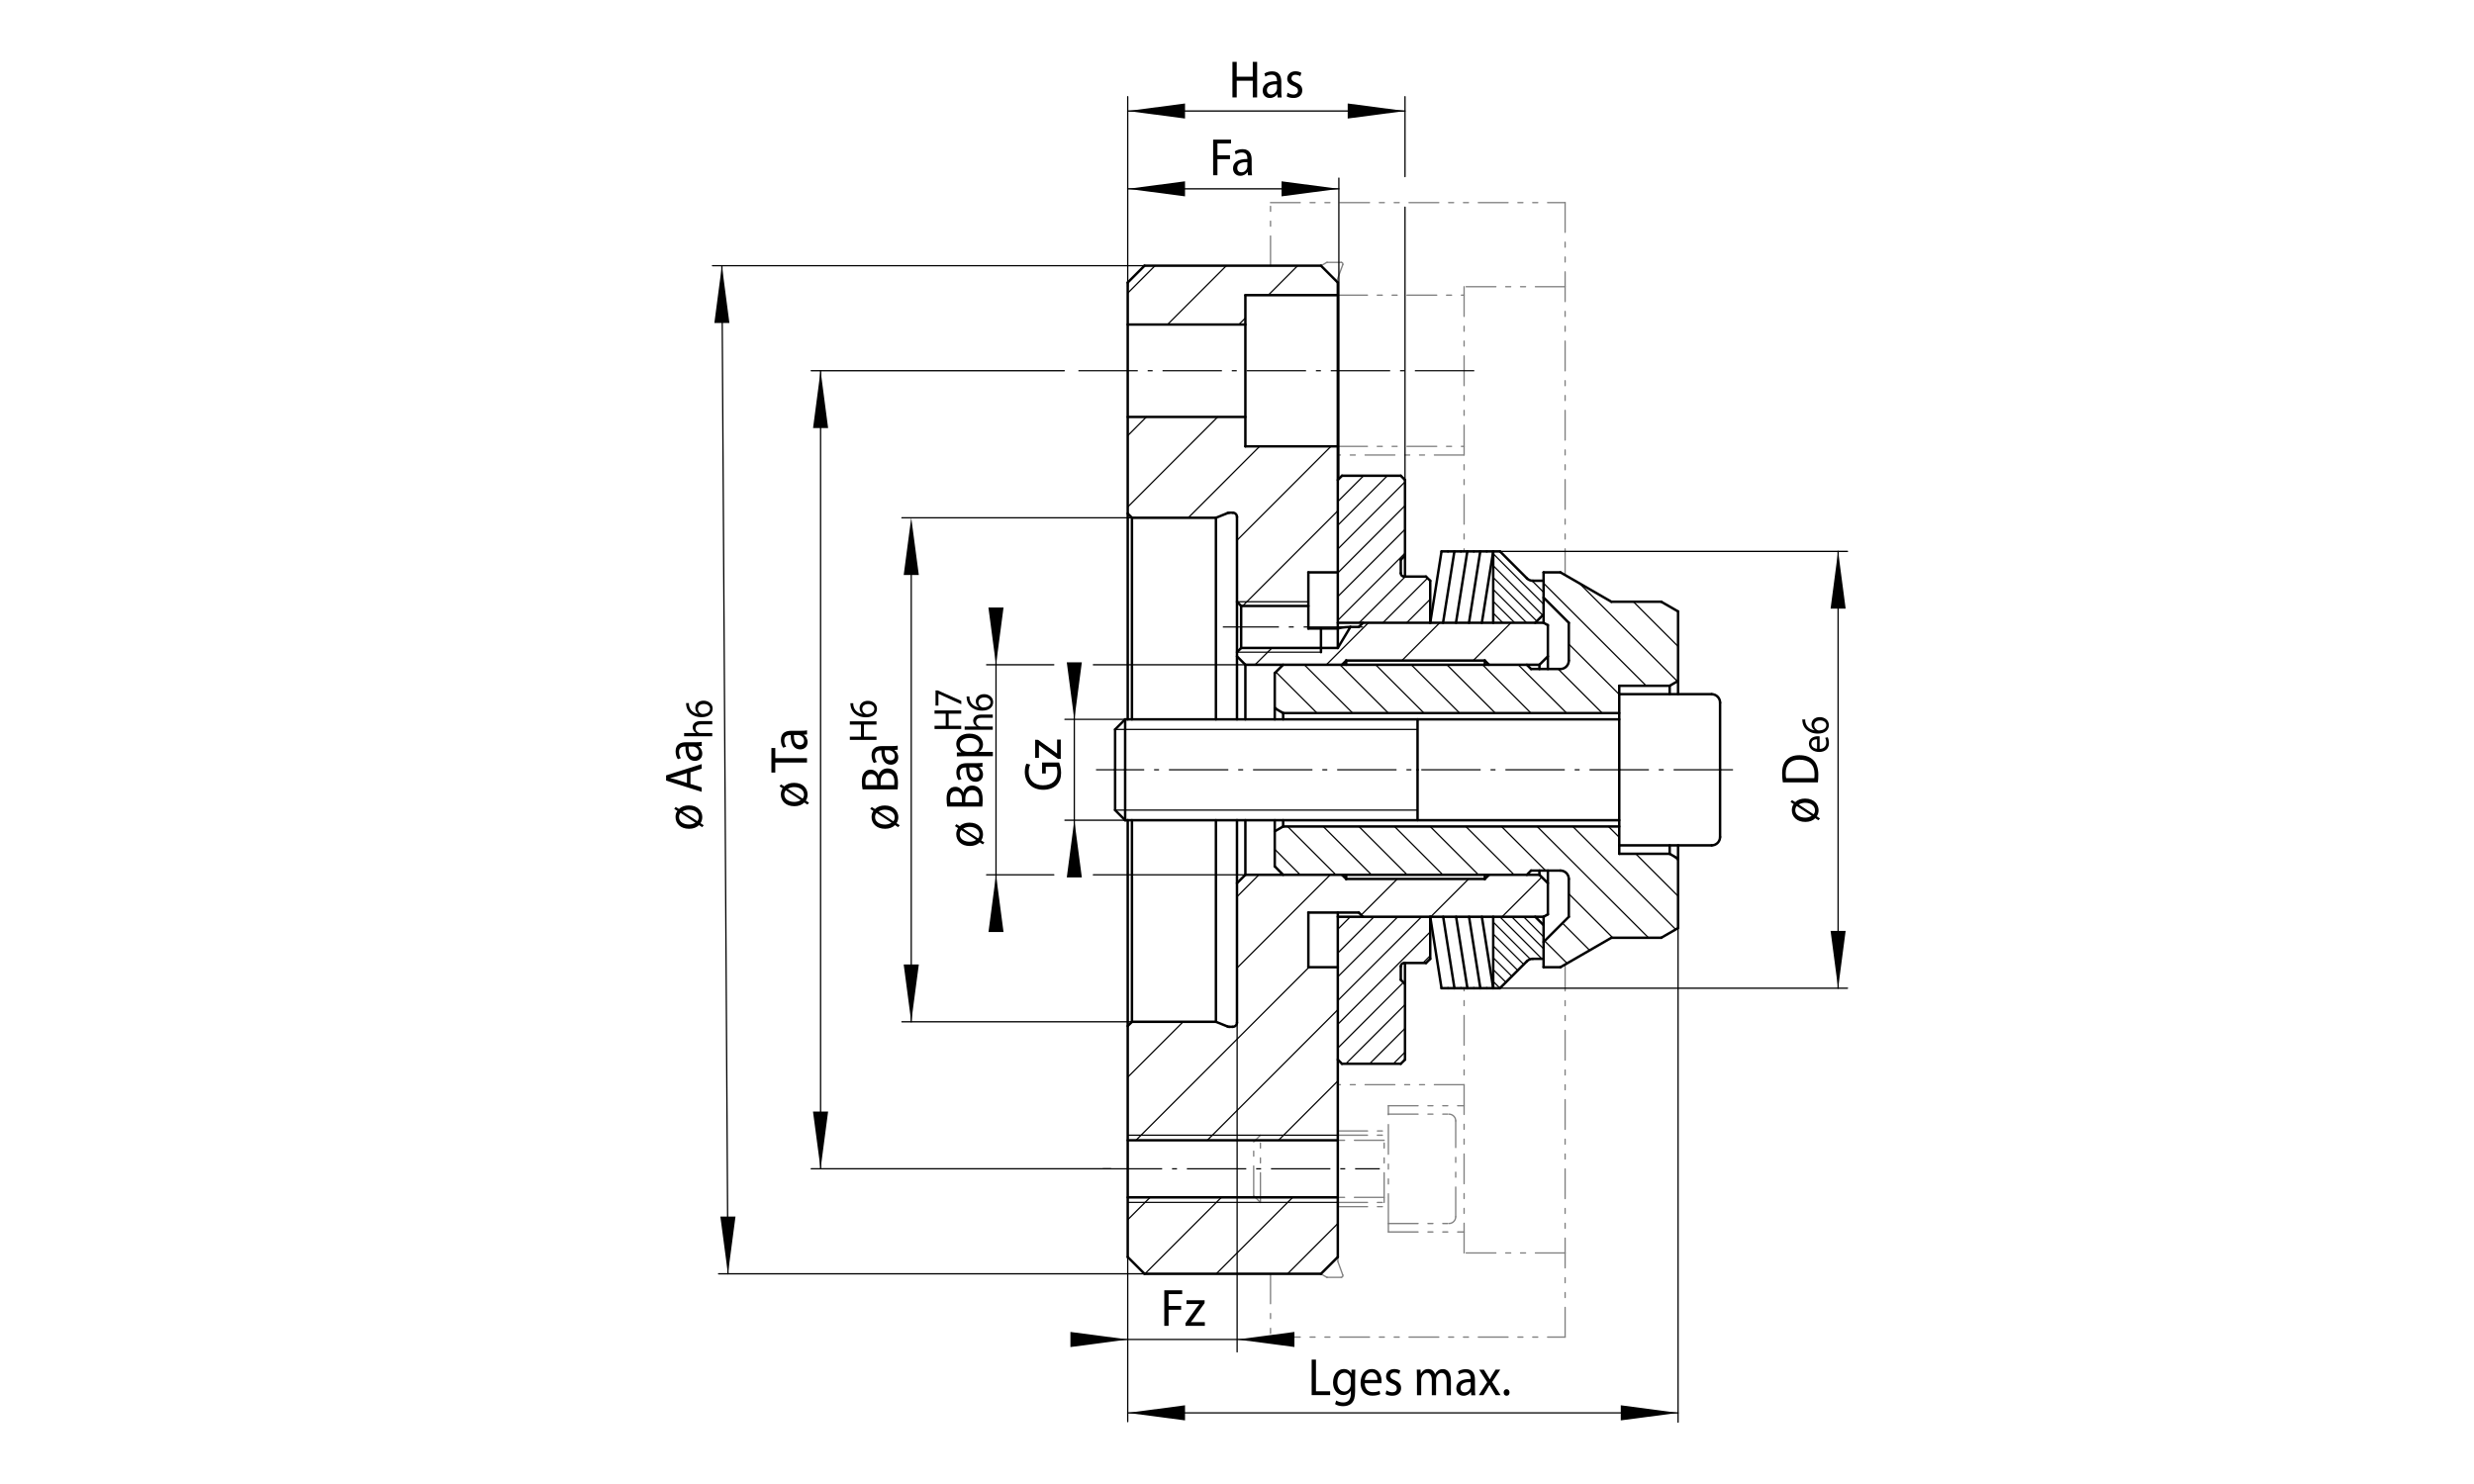 <?xml version="1.0" encoding="utf-8"?>
<!-- Generator: Adobe Illustrator 16.0.4, SVG Export Plug-In . SVG Version: 6.00 Build 0)  -->
<!DOCTYPE svg PUBLIC "-//W3C//DTD SVG 1.1//EN" "http://www.w3.org/Graphics/SVG/1.1/DTD/svg11.dtd">
<svg version="1.1" id="Ebene_1" xmlns="http://www.w3.org/2000/svg" xmlns:xlink="http://www.w3.org/1999/xlink" x="0px" y="0px"
	 width="500px" height="300px" viewBox="0 0 500 300" enable-background="new 0 0 500 300" xml:space="preserve">
<g id="Fläche" display="none">
	<g id="XMLID_1_" display="inline">
	</g>
</g>
<g id="Geometrie">
	
		<line fill="none" stroke="#000000" stroke-width="0.27" stroke-linejoin="round" stroke-miterlimit="2" stroke-dasharray="6,2,1,2,1,2" x1="257.63" y1="172.256" x2="257.63" y2="165.812"/>
	<polyline fill="none" points="196.732,155.617 196.398,155.991 196.064,156.379 195.757,156.766 195.464,157.138 195.184,157.526 
		194.917,157.912 194.663,158.313 194.437,158.699 194.209,159.087 194.01,159.473 193.823,159.874 193.636,160.274 
		193.476,160.661 193.343,161.062 193.209,161.462 193.089,161.862 192.995,162.262 192.902,162.676 192.836,163.091 
		192.769,163.503 192.729,163.916 192.702,164.329 192.702,164.759 192.702,165.172 192.715,165.597 192.755,166.025 
		192.809,166.452 192.875,166.866 192.956,167.307 193.062,167.732 193.169,168.159 193.302,168.586 193.45,169.027 193.61,169.454 
		193.783,169.895 193.969,170.335 194.183,170.776 194.396,171.216 194.637,171.656 194.89,172.097 195.157,172.55 195.438,172.991 
		195.744,173.444 196.051,173.897 196.385,174.339 196.732,174.792 	"/>
	<line fill="none" x1="212.637" y1="164.277" x2="212.637" y2="155.617"/>
	<line fill="none" x1="221.509" y1="165.812" x2="221.509" y2="155.617"/>
	<polyline fill="none" points="196.732,155.617 197.012,156.124 197.266,156.618 197.519,157.125 197.746,157.632 197.959,158.139 
		198.16,158.646 198.346,159.152 198.506,159.66 198.667,160.181 198.8,160.688 198.92,161.195 199.026,161.715 199.121,162.222 
		199.2,162.742 199.254,163.263 199.293,163.77 199.333,164.29 199.347,164.798 199.347,165.318 199.333,165.839 199.293,166.357 
		199.254,166.879 199.187,167.399 199.106,167.919 199.026,168.44 198.92,168.96 198.787,169.493 198.653,170.015 198.506,170.549 
		198.333,171.068 198.146,171.602 197.946,172.136 197.733,172.67 197.505,173.204 197.266,173.724 197.012,174.271 
		196.732,174.792 	"/>
	<line fill="none" x1="255.082" y1="174.792" x2="257.63" y2="172.256"/>
	<line fill="none" x1="208.033" y1="155.617" x2="212.637" y2="164.277"/>
	<line fill="none" x1="255.082" y1="174.792" x2="196.732" y2="174.792"/>
	<line fill="none" x1="262.993" y1="165.812" x2="221.509" y2="165.812"/>
	<line fill="none" x1="212.637" y1="164.277" x2="225.873" y2="164.277"/>
	<line fill="none" x1="196.732" y1="155.617" x2="208.033" y2="155.617"/>
	<line fill="none" x1="196.732" y1="155.617" x2="208.033" y2="155.617"/>
	<g>
		
			<line fill="none" stroke="#808080" stroke-width="0.27" stroke-linecap="round" stroke-linejoin="round" stroke-miterlimit="2" stroke-dasharray="6,2,1,2,1,2" x1="253.373" y1="241.721" x2="253.72" y2="242.068"/>
		
			<line fill="none" stroke="#808080" stroke-width="0.27" stroke-linecap="round" stroke-linejoin="round" stroke-miterlimit="2" stroke-dasharray="6,2,1,2,1,2" x1="279.738" y1="242.055" x2="270.372" y2="242.055"/>
		
			<line fill="none" stroke="#808080" stroke-width="0.27" stroke-linecap="round" stroke-linejoin="round" stroke-miterlimit="2" stroke-dasharray="6,2,1,2,1,2" x1="254.734" y1="243.081" x2="254.734" y2="229.485"/>
		
			<line fill="none" stroke="#808080" stroke-width="0.27" stroke-linecap="round" stroke-linejoin="round" stroke-miterlimit="2" stroke-dasharray="6,2,1,2,1,2" x1="279.738" y1="230.513" x2="270.372" y2="230.513"/>
		
			<line fill="none" stroke="#808080" stroke-width="0.27" stroke-linecap="round" stroke-linejoin="round" stroke-miterlimit="2" stroke-dasharray="6,2,1,2,1,2" x1="253.373" y1="230.846" x2="253.72" y2="230.499"/>
		
			<line fill="none" stroke="#808080" stroke-width="0.27" stroke-linecap="round" stroke-linejoin="round" stroke-miterlimit="2" stroke-dasharray="6,2,1,2,1,2" x1="279.738" y1="243.081" x2="279.738" y2="229.485"/>
		
			<line fill="none" stroke="#808080" stroke-width="0.27" stroke-linecap="round" stroke-linejoin="round" stroke-miterlimit="2" stroke-dasharray="6,2,1,2,1,2" x1="294.201" y1="245.977" x2="294.201" y2="226.59"/>
		
			<path fill="none" stroke="#808080" stroke-width="0.27" stroke-linecap="round" stroke-linejoin="round" stroke-miterlimit="2" stroke-dasharray="6,2,1,2,1,2" d="
			M294.201,226.59c0-0.748-0.612-1.361-1.361-1.361"/>
		
			<path fill="none" stroke="#808080" stroke-width="0.27" stroke-linecap="round" stroke-linejoin="round" stroke-miterlimit="2" stroke-dasharray="6,2,1,2,1,2" d="
			M292.84,247.338c0.749,0,1.361-0.613,1.361-1.361"/>
		
			<line fill="none" stroke="#808080" stroke-width="0.27" stroke-linecap="round" stroke-linejoin="round" stroke-miterlimit="2" stroke-dasharray="6,2,1,2,1,2" x1="280.592" y1="247.338" x2="292.84" y2="247.338"/>
		
			<line fill="none" stroke="#808080" stroke-width="0.27" stroke-linecap="round" stroke-linejoin="round" stroke-miterlimit="2" stroke-dasharray="6,2,1,2,1,2" x1="270.372" y1="243.081" x2="280.592" y2="243.081"/>
		
			<line fill="none" stroke="#808080" stroke-width="0.27" stroke-linecap="round" stroke-linejoin="round" stroke-miterlimit="2" stroke-dasharray="6,2,1,2,1,2" x1="270.372" y1="229.485" x2="280.592" y2="229.485"/>
		
			<line fill="none" stroke="#808080" stroke-width="0.27" stroke-linecap="round" stroke-linejoin="round" stroke-miterlimit="2" stroke-dasharray="6,2,1,2,1,2" x1="280.592" y1="225.229" x2="292.84" y2="225.229"/>
		
			<line fill="none" stroke="#808080" stroke-width="0.27" stroke-linecap="round" stroke-linejoin="round" stroke-miterlimit="2" stroke-dasharray="6,2,1,2,1,2" x1="280.592" y1="247.338" x2="280.592" y2="225.229"/>
		
			<line fill="none" stroke="#808080" stroke-width="0.27" stroke-linecap="round" stroke-linejoin="round" stroke-miterlimit="2" stroke-dasharray="6,2,1,2,1,2" x1="256.775" y1="270.301" x2="316.312" y2="270.301"/>
		
			<line fill="none" stroke="#808080" stroke-width="0.27" stroke-linecap="round" stroke-linejoin="round" stroke-miterlimit="2" stroke-dasharray="6,2,1,2,1,2" x1="268.25" y1="258.225" x2="271.065" y2="258.225"/>
		
			<line fill="none" stroke="#808080" stroke-width="0.27" stroke-linecap="round" stroke-linejoin="round" stroke-miterlimit="2" stroke-dasharray="6,2,1,2,1,2" x1="316.312" y1="253.289" x2="295.897" y2="253.289"/>
		
			<line fill="none" stroke="#808080" stroke-width="0.27" stroke-linecap="round" stroke-linejoin="round" stroke-miterlimit="2" stroke-dasharray="6,2,1,2,1,2" x1="266.983" y1="257.545" x2="268.092" y2="258.186"/>
		
			<line fill="none" stroke="#808080" stroke-width="0.27" stroke-linecap="round" stroke-linejoin="round" stroke-miterlimit="2" stroke-dasharray="6,2,1,2,1,2" x1="280.592" y1="249.047" x2="295.897" y2="249.047"/>
		
			<line fill="none" stroke="#808080" stroke-width="0.27" stroke-linecap="round" stroke-linejoin="round" stroke-miterlimit="2" stroke-dasharray="6,2,1,2,1,2" x1="270.384" y1="243.936" x2="280.592" y2="243.936"/>
		
			<line fill="none" stroke="#808080" stroke-width="0.27" stroke-linecap="round" stroke-linejoin="round" stroke-miterlimit="2" stroke-dasharray="6,2,1,2,1,2" x1="256.775" y1="257.545" x2="256.775" y2="270.301"/>
		
			<line fill="none" stroke="#808080" stroke-width="0.27" stroke-linecap="round" stroke-linejoin="round" stroke-miterlimit="2" stroke-dasharray="6,2,1,2,1,2" x1="270.384" y1="228.631" x2="280.592" y2="228.631"/>
		
			<line fill="none" stroke="#808080" stroke-width="0.27" stroke-linecap="round" stroke-linejoin="round" stroke-miterlimit="2" stroke-dasharray="6,2,1,2,1,2" x1="271.385" y1="257.771" x2="270.384" y2="255.023"/>
		
			<line fill="none" stroke="#808080" stroke-width="0.27" stroke-linecap="round" stroke-linejoin="round" stroke-miterlimit="2" stroke-dasharray="6,2,1,2,1,2" x1="280.592" y1="223.532" x2="295.897" y2="223.532"/>
		
			<line fill="none" stroke="#808080" stroke-width="0.27" stroke-linecap="round" stroke-linejoin="round" stroke-miterlimit="2" stroke-dasharray="6,2,1,2,1,2" x1="295.897" y1="219.277" x2="270.384" y2="219.277"/>
		
			<line fill="none" stroke="#808080" stroke-width="0.27" stroke-linecap="round" stroke-linejoin="round" stroke-miterlimit="2" stroke-dasharray="6,2,1,2,1,2" x1="270.384" y1="253.489" x2="270.384" y2="255.023"/>
		
			<line fill="none" stroke="#808080" stroke-width="0.27" stroke-linecap="round" stroke-linejoin="round" stroke-miterlimit="2" stroke-dasharray="6,2,1,2,1,2" x1="280.592" y1="247.338" x2="280.592" y2="249.047"/>
		
			<line fill="none" stroke="#808080" stroke-width="0.27" stroke-linecap="round" stroke-linejoin="round" stroke-miterlimit="2" stroke-dasharray="6,2,1,2,1,2" x1="280.592" y1="225.229" x2="280.592" y2="223.52"/>
		
			<line fill="none" stroke="#808080" stroke-width="0.27" stroke-linecap="round" stroke-linejoin="round" stroke-miterlimit="2" stroke-dasharray="6,2,1,2,1,2" x1="295.897" y1="253.289" x2="295.897" y2="199.783"/>
		
			<line fill="none" stroke="#808080" stroke-width="0.27" stroke-linecap="round" stroke-linejoin="round" stroke-miterlimit="2" stroke-dasharray="6,2,1,2,1,2" x1="316.312" y1="270.301" x2="316.312" y2="194.979"/>
		
			<line fill="none" stroke="#808080" stroke-width="0.27" stroke-linecap="round" stroke-linejoin="round" stroke-miterlimit="2" stroke-dasharray="6,2,1,2,1,2" x1="266.983" y1="53.716" x2="268.092" y2="53.076"/>
		
			<line fill="none" stroke="#808080" stroke-width="0.27" stroke-linecap="round" stroke-linejoin="round" stroke-miterlimit="2" stroke-dasharray="6,2,1,2,1,2" x1="256.775" y1="53.716" x2="256.775" y2="40.961"/>
		
			<line fill="none" stroke="#808080" stroke-width="0.27" stroke-linecap="round" stroke-linejoin="round" stroke-miterlimit="2" stroke-dasharray="6,2,1,2,1,2" x1="271.385" y1="53.489" x2="270.199" y2="56.718"/>
		
			<line fill="none" stroke="#808080" stroke-width="0.27" stroke-linecap="round" stroke-linejoin="round" stroke-miterlimit="2" stroke-dasharray="6,2,1,2,1,2" x1="295.897" y1="91.984" x2="270.384" y2="91.984"/>
		
			<line fill="none" stroke="#808080" stroke-width="0.27" stroke-linecap="round" stroke-linejoin="round" stroke-miterlimit="2" stroke-dasharray="6,2,1,2,1,2" x1="295.897" y1="57.959" x2="295.897" y2="111.465"/>
		
			<line fill="none" stroke="#808080" stroke-width="0.27" stroke-linecap="round" stroke-linejoin="round" stroke-miterlimit="2" stroke-dasharray="6,2,1,2,1,2" x1="316.312" y1="40.961" x2="316.312" y2="116.255"/>
		
			<line fill="none" stroke="#808080" stroke-width="0.27" stroke-linecap="round" stroke-linejoin="round" stroke-miterlimit="2" stroke-dasharray="6,2,1,2,1,2" x1="316.312" y1="57.959" x2="295.897" y2="57.959"/>
		
			<line fill="none" stroke="#808080" stroke-width="0.27" stroke-linecap="round" stroke-linejoin="round" stroke-miterlimit="2" stroke-dasharray="6,2,1,2,1,2" x1="268.25" y1="53.036" x2="271.065" y2="53.036"/>
		
			<line fill="none" stroke="#808080" stroke-width="0.27" stroke-linecap="round" stroke-linejoin="round" stroke-miterlimit="2" stroke-dasharray="6,2,1,2,1,2" x1="256.775" y1="40.961" x2="316.312" y2="40.961"/>
		
			<path fill="none" stroke="#808080" stroke-width="0.27" stroke-linecap="round" stroke-linejoin="round" stroke-miterlimit="2" stroke-dasharray="6,2,1,2,1,2" d="
			M271.385,257.771c0.041,0.106,0.028,0.227-0.038,0.307 M271.347,258.078c-0.067,0.095-0.174,0.146-0.281,0.146"/>
		
			<path fill="none" stroke="#808080" stroke-width="0.27" stroke-linecap="round" stroke-linejoin="round" stroke-miterlimit="2" stroke-dasharray="6,2,1,2,1,2" d="
			M268.092,258.186c0.051,0.027,0.106,0.053,0.171,0.053"/>
		
			<path fill="none" stroke="#808080" stroke-width="0.27" stroke-linecap="round" stroke-linejoin="round" stroke-miterlimit="2" stroke-dasharray="6,2,1,2,1,2" d="
			M268.25,53.036c-0.052,0-0.12,0.013-0.158,0.04"/>
		
			<path fill="none" stroke="#808080" stroke-width="0.27" stroke-linecap="round" stroke-linejoin="round" stroke-miterlimit="2" stroke-dasharray="6,2,1,2,1,2" d="
			M271.065,53.036c0.107,0,0.214,0.053,0.281,0.146 M271.347,53.183c0.066,0.093,0.079,0.213,0.038,0.307"/>
		
			<line fill="none" stroke="#808080" stroke-width="0.27" stroke-linecap="round" stroke-linejoin="round" stroke-miterlimit="2" stroke-dasharray="6,2,1,2,1,2" x1="253.373" y1="241.721" x2="253.373" y2="230.846"/>
		
			<line fill="none" stroke="#808080" stroke-width="0.27" stroke-linecap="round" stroke-linejoin="round" stroke-miterlimit="2" stroke-dasharray="6,2,1,2,1,2" x1="253.72" y1="242.068" x2="254.734" y2="243.095"/>
		
			<line fill="none" stroke="#808080" stroke-width="0.27" stroke-linecap="round" stroke-linejoin="round" stroke-miterlimit="2" stroke-dasharray="6,2,1,2,1,2" x1="253.72" y1="230.499" x2="254.734" y2="229.485"/>
	</g>
	
		<line fill="none" stroke="#808080" stroke-width="0.27" stroke-linecap="round" stroke-linejoin="round" stroke-miterlimit="2" stroke-dasharray="6,2,1,2,1,2" x1="270.358" y1="90.236" x2="295.897" y2="90.236"/>
	
		<line fill="none" stroke="#808080" stroke-width="0.27" stroke-linecap="round" stroke-linejoin="round" stroke-miterlimit="2" stroke-dasharray="6,2,1,2,1,2" x1="270.358" y1="59.667" x2="295.897" y2="59.667"/>
	
		<line fill="none" stroke="#000000" stroke-width="0.5" stroke-linecap="round" stroke-linejoin="round" stroke-miterlimit="2" x1="231.304" y1="257.506" x2="227.915" y2="254.116"/>
	
		<line fill="none" stroke="#000000" stroke-width="0.5" stroke-linecap="round" stroke-linejoin="round" stroke-miterlimit="2" x1="266.971" y1="257.506" x2="231.304" y2="257.506"/>
	
		<line fill="none" stroke="#000000" stroke-width="0.5" stroke-linecap="round" stroke-linejoin="round" stroke-miterlimit="2" x1="225.366" y1="163.77" x2="225.366" y2="155.617"/>
	
		<line fill="none" stroke="#000000" stroke-width="0.5" stroke-linecap="round" stroke-linejoin="round" stroke-miterlimit="2" x1="227.394" y1="165.812" x2="227.394" y2="155.617"/>
	
		<line fill="none" stroke="#000000" stroke-width="0.5" stroke-linecap="round" stroke-linejoin="round" stroke-miterlimit="2" x1="227.915" y1="254.116" x2="227.915" y2="165.798"/>
	
		<line fill="none" stroke="#000000" stroke-width="0.5" stroke-linecap="round" stroke-linejoin="round" stroke-miterlimit="2" x1="228.769" y1="165.812" x2="228.769" y2="206.562"/>
	
		<line fill="none" stroke="#000000" stroke-width="0.5" stroke-linecap="round" stroke-linejoin="round" stroke-miterlimit="2" x1="259.324" y1="167.079" x2="257.63" y2="168.054"/>
	
		<line fill="none" stroke="#000000" stroke-width="0.5" stroke-linecap="round" stroke-linejoin="round" stroke-miterlimit="2" x1="251.692" y1="176.846" x2="249.997" y2="178.541"/>
	
		<line fill="none" stroke="#000000" stroke-width="0.5" stroke-linecap="round" stroke-linejoin="round" stroke-miterlimit="2" x1="228.769" y1="206.562" x2="227.915" y2="207.415"/>
	
		<line fill="none" stroke="#000000" stroke-width="0.25" stroke-linecap="round" stroke-linejoin="round" stroke-miterlimit="2" x1="227.915" y1="243.068" x2="270.372" y2="243.068"/>
	
		<line fill="none" stroke="#000000" stroke-width="0.5" stroke-linecap="round" stroke-linejoin="round" stroke-miterlimit="2" x1="227.915" y1="242.055" x2="270.372" y2="242.055"/>
	
		<line fill="none" stroke="#000000" stroke-width="0.5" stroke-linecap="round" stroke-linejoin="round" stroke-miterlimit="2" x1="245.741" y1="165.812" x2="245.741" y2="206.562"/>
	
		<line fill="none" stroke="#000000" stroke-width="0.5" stroke-linecap="round" stroke-linejoin="round" stroke-miterlimit="2" x1="249.997" y1="206.733" x2="249.997" y2="165.798"/>
	
		<line fill="none" stroke="#000000" stroke-width="0.5" stroke-linecap="round" stroke-linejoin="round" stroke-miterlimit="2" x1="251.692" y1="165.812" x2="251.692" y2="176.846"/>
	
		<line fill="none" stroke="#000000" stroke-width="0.5" stroke-linecap="round" stroke-linejoin="round" stroke-miterlimit="2" x1="227.915" y1="230.513" x2="270.372" y2="230.513"/>
	
		<line fill="none" stroke="#000000" stroke-width="0.25" stroke-linecap="round" stroke-linejoin="round" stroke-miterlimit="2" x1="227.915" y1="229.485" x2="270.372" y2="229.485"/>
	
		<line fill="none" stroke="#000000" stroke-width="0.5" stroke-linecap="round" stroke-linejoin="round" stroke-miterlimit="2" x1="257.63" y1="175.138" x2="257.63" y2="165.812"/>
	
		<line fill="none" stroke="#000000" stroke-width="0.5" stroke-linecap="round" stroke-linejoin="round" stroke-miterlimit="2" x1="259.324" y1="165.812" x2="259.324" y2="167.079"/>
	
		<line fill="none" stroke="#000000" stroke-width="0.5" stroke-linecap="round" stroke-linejoin="round" stroke-miterlimit="2" x1="264.422" y1="195.526" x2="264.422" y2="184.479"/>
	
		<line fill="none" stroke="#000000" stroke-width="0.5" stroke-linecap="round" stroke-linejoin="round" stroke-miterlimit="2" x1="283.102" y1="215.047" x2="271.213" y2="215.047"/>
	
		<line fill="none" stroke="#000000" stroke-width="0.5" stroke-linecap="round" stroke-linejoin="round" stroke-miterlimit="2" x1="248.116" y1="207.521" x2="245.741" y2="206.562"/>
	
		<line fill="none" stroke="#000000" stroke-width="0.5" stroke-linecap="round" stroke-linejoin="round" stroke-miterlimit="2" x1="270.372" y1="214.207" x2="271.213" y2="215.047"/>
	
		<line fill="none" stroke="#000000" stroke-width="0.5" stroke-linecap="round" stroke-linejoin="round" stroke-miterlimit="2" x1="270.372" y1="243.081" x2="270.372" y2="184.479"/>
	
		<line fill="none" stroke="#000000" stroke-width="0.5" stroke-linecap="round" stroke-linejoin="round" stroke-miterlimit="2" x1="270.372" y1="254.116" x2="270.372" y2="243.068"/>
	
		<line fill="none" stroke="#000000" stroke-width="0.5" stroke-linecap="round" stroke-linejoin="round" stroke-miterlimit="2" x1="272.066" y1="176.846" x2="272.066" y2="177.687"/>
	
		<line fill="none" stroke="#000000" stroke-width="0.5" stroke-linecap="round" stroke-linejoin="round" stroke-miterlimit="2" x1="300.94" y1="176.846" x2="300.088" y2="177.687"/>
	
		<line fill="none" stroke="#000000" stroke-width="0.5" stroke-linecap="round" stroke-linejoin="round" stroke-miterlimit="2" x1="249.143" y1="207.576" x2="248.436" y2="207.576"/>
	
		<line fill="none" stroke="#000000" stroke-width="0.5" stroke-linecap="round" stroke-linejoin="round" stroke-miterlimit="2" x1="245.741" y1="206.562" x2="228.769" y2="206.562"/>
	
		<line fill="none" stroke="#000000" stroke-width="0.5" stroke-linecap="round" stroke-linejoin="round" stroke-miterlimit="2" x1="225.366" y1="163.77" x2="227.394" y2="165.812"/>
	
		<line fill="none" stroke="#000000" stroke-width="0.25" stroke-linecap="round" stroke-linejoin="round" stroke-miterlimit="2" x1="289.052" y1="193.191" x2="287.572" y2="194.674"/>
	
		<line fill="none" stroke="#000000" stroke-width="0.5" stroke-linecap="round" stroke-linejoin="round" stroke-miterlimit="2" x1="289.052" y1="193.831" x2="288.198" y2="194.674"/>
	
		<line fill="none" stroke="#000000" stroke-width="0.5" stroke-linecap="round" stroke-linejoin="round" stroke-miterlimit="2" x1="309.427" y1="175.993" x2="308.573" y2="176.846"/>
	
		<line fill="none" stroke="#000000" stroke-width="0.5" stroke-linecap="round" stroke-linejoin="round" stroke-miterlimit="2" x1="312.829" y1="184.838" x2="311.976" y2="185.333"/>
	
		<line fill="none" stroke="#000000" stroke-width="0.5" stroke-linecap="round" stroke-linejoin="round" stroke-miterlimit="2" x1="300.475" y1="199.77" x2="299.179" y2="199.77"/>
	
		<line fill="none" stroke="#000000" stroke-width="0.5" stroke-linecap="round" stroke-linejoin="round" stroke-miterlimit="2" x1="299.166" y1="199.77" x2="297.872" y2="199.77"/>
	
		<line fill="none" stroke="#000000" stroke-width="0.5" stroke-linecap="round" stroke-linejoin="round" stroke-miterlimit="2" x1="297.859" y1="199.77" x2="296.564" y2="199.77"/>
	
		<line fill="none" stroke="#000000" stroke-width="0.5" stroke-linecap="round" stroke-linejoin="round" stroke-miterlimit="2" x1="296.552" y1="199.77" x2="295.257" y2="199.77"/>
	
		<line fill="none" stroke="#000000" stroke-width="0.5" stroke-linecap="round" stroke-linejoin="round" stroke-miterlimit="2" x1="295.244" y1="199.77" x2="293.948" y2="199.77"/>
	
		<line fill="none" stroke="#000000" stroke-width="0.5" stroke-linecap="round" stroke-linejoin="round" stroke-miterlimit="2" x1="293.936" y1="199.77" x2="292.642" y2="199.77"/>
	
		<line fill="none" stroke="#000000" stroke-width="0.5" stroke-linecap="round" stroke-linejoin="round" stroke-miterlimit="2" x1="292.629" y1="199.77" x2="291.334" y2="199.77"/>
	
		<line fill="none" stroke="#000000" stroke-width="0.5" stroke-linecap="round" stroke-linejoin="round" stroke-miterlimit="2" x1="300.487" y1="199.77" x2="303.143" y2="199.77"/>
	
		<line fill="none" stroke="#000000" stroke-width="0.5" stroke-linecap="round" stroke-linejoin="round" stroke-miterlimit="2" x1="283.102" y1="198.076" x2="283.102" y2="195.354"/>
	
		<line fill="none" stroke="#000000" stroke-width="0.5" stroke-linecap="round" stroke-linejoin="round" stroke-miterlimit="2" x1="283.955" y1="214.207" x2="283.955" y2="194.674"/>
	
		<line fill="none" stroke="#000000" stroke-width="0.5" stroke-linecap="round" stroke-linejoin="round" stroke-miterlimit="2" x1="283.955" y1="214.207" x2="283.102" y2="215.047"/>
	
		<line fill="none" stroke="#000000" stroke-width="0.5" stroke-linecap="round" stroke-linejoin="round" stroke-miterlimit="2" x1="325.665" y1="189.575" x2="315.365" y2="195.526"/>
	
		<line fill="none" stroke="#000000" stroke-width="0.5" stroke-linecap="round" stroke-linejoin="round" stroke-miterlimit="2" x1="315.365" y1="195.526" x2="311.962" y2="195.526"/>
	
		<line fill="none" stroke="#000000" stroke-width="0.5" stroke-linecap="round" stroke-linejoin="round" stroke-miterlimit="2" x1="270.372" y1="195.526" x2="264.422" y2="195.526"/>
	
		<line fill="none" stroke="#000000" stroke-width="0.5" stroke-linecap="round" stroke-linejoin="round" stroke-miterlimit="2" x1="288.198" y1="194.674" x2="283.782" y2="194.674"/>
	
		<line fill="none" stroke="#000000" stroke-width="0.5" stroke-linecap="round" stroke-linejoin="round" stroke-miterlimit="2" x1="309.788" y1="193.831" x2="311.962" y2="193.831"/>
	
		<line fill="none" stroke="#000000" stroke-width="0.5" stroke-linecap="round" stroke-linejoin="round" stroke-miterlimit="2" x1="257.63" y1="175.138" x2="259.324" y2="176.846"/>
	
		<line fill="none" stroke="#000000" stroke-width="0.5" stroke-linecap="round" stroke-linejoin="round" stroke-miterlimit="2" x1="283.955" y1="198.916" x2="283.102" y2="198.076"/>
	
		<line fill="none" stroke="#000000" stroke-width="0.5" stroke-linecap="round" stroke-linejoin="round" stroke-miterlimit="2" x1="286.49" y1="165.798" x2="286.49" y2="155.617"/>
	
		<line fill="none" stroke="#000000" stroke-width="0.5" stroke-linecap="round" stroke-linejoin="round" stroke-miterlimit="2" x1="289.052" y1="193.831" x2="289.052" y2="185.333"/>
	
		<line fill="none" stroke="#000000" stroke-width="0.5" stroke-linecap="round" stroke-linejoin="round" stroke-miterlimit="2" x1="317.059" y1="185.333" x2="311.962" y2="190.429"/>
	
		<line fill="none" stroke="#000000" stroke-width="0.5" stroke-linecap="round" stroke-linejoin="round" stroke-miterlimit="2" x1="303.143" y1="199.77" x2="308.587" y2="194.325"/>
	
		<line fill="none" stroke="#000000" stroke-width="0.5" stroke-linecap="round" stroke-linejoin="round" stroke-miterlimit="2" x1="339.142" y1="187.613" x2="335.739" y2="189.575"/>
	
		<line fill="none" stroke="#000000" stroke-width="0.5" stroke-linecap="round" stroke-linejoin="round" stroke-miterlimit="2" x1="335.739" y1="189.575" x2="325.665" y2="189.575"/>
	
		<line fill="none" stroke="#000000" stroke-width="0.25" stroke-linecap="round" stroke-linejoin="round" stroke-miterlimit="2" x1="296.645" y1="199.77" x2="296.552" y2="199.703"/>
	
		<line fill="none" stroke="#000000" stroke-width="0.5" stroke-linecap="round" stroke-linejoin="round" stroke-miterlimit="2" x1="275.469" y1="185.333" x2="274.615" y2="184.479"/>
	
		<line fill="none" stroke="#000000" stroke-width="0.5" stroke-linecap="round" stroke-linejoin="round" stroke-miterlimit="2" x1="291.334" y1="199.77" x2="289.052" y2="185.333"/>
	
		<line fill="none" stroke="#000000" stroke-width="0.5" stroke-linecap="round" stroke-linejoin="round" stroke-miterlimit="2" x1="311.976" y1="185.333" x2="270.372" y2="185.333"/>
	
		<line fill="none" stroke="#000000" stroke-width="0.5" stroke-linecap="round" stroke-linejoin="round" stroke-miterlimit="2" x1="274.615" y1="184.479" x2="264.422" y2="184.479"/>
	
		<line fill="none" stroke="#000000" stroke-width="0.5" stroke-linecap="round" stroke-linejoin="round" stroke-miterlimit="2" x1="272.066" y1="177.687" x2="271.213" y2="176.846"/>
	
		<line fill="none" stroke="#000000" stroke-width="0.5" stroke-linecap="round" stroke-linejoin="round" stroke-miterlimit="2" x1="293.948" y1="199.77" x2="291.668" y2="185.333"/>
	
		<line fill="none" stroke="#000000" stroke-width="0.5" stroke-linecap="round" stroke-linejoin="round" stroke-miterlimit="2" x1="296.564" y1="199.77" x2="294.282" y2="185.333"/>
	
		<line fill="none" stroke="#000000" stroke-width="0.5" stroke-linecap="round" stroke-linejoin="round" stroke-miterlimit="2" x1="300.088" y1="176.846" x2="300.088" y2="177.687"/>
	
		<line fill="none" stroke="#000000" stroke-width="0.5" stroke-linecap="round" stroke-linejoin="round" stroke-miterlimit="2" x1="301.782" y1="199.77" x2="301.782" y2="185.333"/>
	
		<line fill="none" stroke="#000000" stroke-width="0.5" stroke-linecap="round" stroke-linejoin="round" stroke-miterlimit="2" x1="270.372" y1="254.116" x2="266.971" y2="257.506"/>
	
		<line fill="none" stroke="#000000" stroke-width="0.5" stroke-linecap="round" stroke-linejoin="round" stroke-miterlimit="2" x1="300.088" y1="177.687" x2="272.066" y2="177.687"/>
	
		<line fill="none" stroke="#000000" stroke-width="0.5" stroke-linecap="round" stroke-linejoin="round" stroke-miterlimit="2" x1="311.123" y1="176.846" x2="251.692" y2="176.846"/>
	
		<line fill="none" stroke="#000000" stroke-width="0.5" stroke-linecap="round" stroke-linejoin="round" stroke-miterlimit="2" x1="315.365" y1="175.993" x2="309.427" y2="175.993"/>
	
		<line fill="none" stroke="#000000" stroke-width="0.5" stroke-linecap="round" stroke-linejoin="round" stroke-miterlimit="2" x1="299.179" y1="199.77" x2="296.898" y2="185.333"/>
	
		<line fill="none" stroke="#000000" stroke-width="0.5" stroke-linecap="round" stroke-linejoin="round" stroke-miterlimit="2" x1="301.782" y1="199.77" x2="299.486" y2="185.333"/>
	
		<line fill="none" stroke="#000000" stroke-width="0.5" stroke-linecap="round" stroke-linejoin="round" stroke-miterlimit="2" x1="311.123" y1="175.993" x2="311.123" y2="176.846"/>
	
		<line fill="none" stroke="#000000" stroke-width="0.5" stroke-linecap="round" stroke-linejoin="round" stroke-miterlimit="2" x1="337.447" y1="172.602" x2="327.254" y2="172.602"/>
	
		<line fill="none" stroke="#000000" stroke-width="0.5" stroke-linecap="round" stroke-linejoin="round" stroke-miterlimit="2" x1="311.962" y1="195.526" x2="311.962" y2="185.333"/>
	
		<line fill="none" stroke="#000000" stroke-width="0.5" stroke-linecap="round" stroke-linejoin="round" stroke-miterlimit="2" x1="312.829" y1="184.838" x2="312.829" y2="175.993"/>
	
		<line fill="none" stroke="#000000" stroke-width="0.5" stroke-linecap="round" stroke-linejoin="round" stroke-miterlimit="2" x1="317.059" y1="185.333" x2="317.059" y2="177.687"/>
	
		<line fill="none" stroke="#000000" stroke-width="0.5" stroke-linecap="round" stroke-linejoin="round" stroke-miterlimit="2" x1="327.254" y1="167.079" x2="259.324" y2="167.079"/>
	
		<line fill="none" stroke="#000000" stroke-width="0.25" stroke-linecap="round" stroke-linejoin="round" stroke-miterlimit="2" x1="286.49" y1="163.77" x2="225.366" y2="163.77"/>
	
		<line fill="none" stroke="#000000" stroke-width="0.5" stroke-linecap="round" stroke-linejoin="round" stroke-miterlimit="2" x1="310.268" y1="185.333" x2="311.962" y2="187.026"/>
	
		<line fill="none" stroke="#000000" stroke-width="0.5" stroke-linecap="round" stroke-linejoin="round" stroke-miterlimit="2" x1="312.829" y1="178.541" x2="311.123" y2="176.846"/>
	
		<line fill="none" stroke="#000000" stroke-width="0.5" stroke-linecap="round" stroke-linejoin="round" stroke-miterlimit="2" x1="327.254" y1="172.602" x2="327.254" y2="170.896"/>
	
		<line fill="none" stroke="#000000" stroke-width="0.5" stroke-linecap="round" stroke-linejoin="round" stroke-miterlimit="2" x1="337.447" y1="172.602" x2="339.142" y2="173.577"/>
	
		<line fill="none" stroke="#000000" stroke-width="0.5" stroke-linecap="round" stroke-linejoin="round" stroke-miterlimit="2" x1="337.447" y1="170.896" x2="337.447" y2="172.602"/>
	
		<line fill="none" stroke="#000000" stroke-width="0.5" stroke-linecap="round" stroke-linejoin="round" stroke-miterlimit="2" x1="339.142" y1="187.613" x2="339.142" y2="170.896"/>
	
		<line fill="none" stroke="#000000" stroke-width="0.25" stroke-linecap="round" stroke-linejoin="round" stroke-miterlimit="2" x1="338.275" y1="173.07" x2="339.142" y2="173.95"/>
	
		<line fill="none" stroke="#000000" stroke-width="0.5" stroke-linecap="round" stroke-linejoin="round" stroke-miterlimit="2" x1="347.629" y1="169.201" x2="347.629" y2="155.617"/>
	
		<line fill="none" stroke="#000000" stroke-width="0.5" stroke-linecap="round" stroke-linejoin="round" stroke-miterlimit="2" x1="231.304" y1="53.716" x2="227.915" y2="57.119"/>
	
		<line fill="none" stroke="#000000" stroke-width="0.5" stroke-linecap="round" stroke-linejoin="round" stroke-miterlimit="2" x1="225.366" y1="155.617" x2="225.366" y2="147.465"/>
	
		<line fill="none" stroke="#000000" stroke-width="0.5" stroke-linecap="round" stroke-linejoin="round" stroke-miterlimit="2" x1="227.394" y1="155.617" x2="227.394" y2="145.422"/>
	
		<line fill="none" stroke="#000000" stroke-width="0.5" stroke-linecap="round" stroke-linejoin="round" stroke-miterlimit="2" x1="227.915" y1="145.422" x2="227.915" y2="57.119"/>
	
		<line fill="none" stroke="#000000" stroke-width="0.5" stroke-linecap="round" stroke-linejoin="round" stroke-miterlimit="2" x1="228.769" y1="145.422" x2="228.769" y2="104.674"/>
	
		<line fill="none" stroke="#000000" stroke-width="0.25" stroke-linecap="round" stroke-linejoin="round" stroke-miterlimit="2" x1="286.49" y1="147.465" x2="225.366" y2="147.465"/>
	
		<line fill="none" stroke="#000000" stroke-width="0.5" stroke-linecap="round" stroke-linejoin="round" stroke-miterlimit="2" x1="327.254" y1="144.156" x2="259.324" y2="144.156"/>
	
		<line fill="none" stroke="#000000" stroke-width="0.5" stroke-linecap="round" stroke-linejoin="round" stroke-miterlimit="2" x1="259.324" y1="144.156" x2="257.63" y2="143.168"/>
	
		<line fill="none" stroke="#000000" stroke-width="0.25" stroke-linecap="round" stroke-linejoin="round" stroke-miterlimit="2" x1="257.63" y1="142.861" x2="258.35" y2="143.595"/>
	
		<line fill="none" stroke="#000000" stroke-width="0.5" stroke-linecap="round" stroke-linejoin="round" stroke-miterlimit="2" x1="337.447" y1="138.632" x2="327.254" y2="138.632"/>
	
		<line fill="none" stroke="#000000" stroke-width="0.5" stroke-linecap="round" stroke-linejoin="round" stroke-miterlimit="2" x1="251.692" y1="134.388" x2="249.997" y2="132.681"/>
	
		<line fill="none" stroke="#000000" stroke-width="0.5" stroke-linecap="round" stroke-linejoin="round" stroke-miterlimit="2" x1="228.769" y1="104.674" x2="227.915" y2="103.82"/>
	
		<line fill="none" stroke="#000000" stroke-width="0.5" stroke-linecap="round" stroke-linejoin="round" stroke-miterlimit="2" x1="245.741" y1="145.422" x2="245.741" y2="104.674"/>
	
		<line fill="none" stroke="#000000" stroke-width="0.5" stroke-linecap="round" stroke-linejoin="round" stroke-miterlimit="2" x1="315.365" y1="135.243" x2="309.427" y2="135.243"/>
	
		<line fill="none" stroke="#000000" stroke-width="0.5" stroke-linecap="round" stroke-linejoin="round" stroke-miterlimit="2" x1="311.123" y1="134.388" x2="251.692" y2="134.388"/>
	
		<line fill="none" stroke="#000000" stroke-width="0.5" stroke-linecap="round" stroke-linejoin="round" stroke-miterlimit="2" x1="300.088" y1="133.535" x2="272.066" y2="133.535"/>
	
		<line fill="none" stroke="#000000" stroke-width="0.25" stroke-linecap="round" stroke-linejoin="round" stroke-miterlimit="2" x1="266.971" y1="131.84" x2="249.997" y2="131.84"/>
	
		<line fill="none" stroke="#000000" stroke-width="0.5" stroke-linecap="round" stroke-linejoin="round" stroke-miterlimit="2" x1="270.372" y1="130.986" x2="250.838" y2="130.986"/>
	
		<line fill="none" stroke="#000000" stroke-width="0.5" stroke-linecap="round" stroke-linejoin="round" stroke-miterlimit="2" x1="250.838" y1="122.5" x2="249.997" y2="121.646"/>
	
		<line fill="none" stroke="#000000" stroke-width="0.5" stroke-linecap="round" stroke-linejoin="round" stroke-miterlimit="2" x1="249.997" y1="145.422" x2="249.997" y2="104.5"/>
	
		<line fill="none" stroke="#000000" stroke-width="0.5" stroke-linecap="round" stroke-linejoin="round" stroke-miterlimit="2" x1="250.838" y1="122.5" x2="250.838" y2="130.986"/>
	
		<line fill="none" stroke="#000000" stroke-width="0.5" stroke-linecap="round" stroke-linejoin="round" stroke-miterlimit="2" x1="251.692" y1="59.667" x2="251.692" y2="90.236"/>
	
		<line fill="none" stroke="#000000" stroke-width="0.5" stroke-linecap="round" stroke-linejoin="round" stroke-miterlimit="2" x1="251.692" y1="145.422" x2="251.692" y2="134.388"/>
	
		<polyline fill="none" stroke="#000000" stroke-width="0.5" stroke-linecap="round" stroke-linejoin="round" stroke-miterlimit="2" points="
		272.92,126.743 272.493,126.756 272.066,126.783 271.641,126.823 271.213,126.876 270.799,126.956 270.372,127.063 	"/>
	
		<line fill="none" stroke="#000000" stroke-width="0.5" stroke-linecap="round" stroke-linejoin="round" stroke-miterlimit="2" x1="274.615" y1="126.743" x2="272.92" y2="126.743"/>
	
		<line fill="none" stroke="#000000" stroke-width="0.5" stroke-linecap="round" stroke-linejoin="round" stroke-miterlimit="2" x1="311.976" y1="125.903" x2="270.372" y2="125.903"/>
	
		<line fill="none" stroke="#000000" stroke-width="0.5" stroke-linecap="round" stroke-linejoin="round" stroke-miterlimit="2" x1="257.63" y1="145.422" x2="257.63" y2="136.083"/>
	
		<polyline fill="none" stroke="#000000" stroke-width="0.5" stroke-linecap="round" stroke-linejoin="round" stroke-miterlimit="2" points="
		259.324,144.156 259.324,144.209 259.324,145.422 	"/>
	
		<line fill="none" stroke="#000000" stroke-width="0.5" stroke-linecap="round" stroke-linejoin="round" stroke-miterlimit="2" x1="264.422" y1="122.5" x2="250.838" y2="122.5"/>
	
		<line fill="none" stroke="#000000" stroke-width="0.5" stroke-linecap="round" stroke-linejoin="round" stroke-miterlimit="2" x1="335.739" y1="121.646" x2="325.665" y2="121.646"/>
	
		<line fill="none" stroke="#000000" stroke-width="0.25" stroke-linecap="round" stroke-linejoin="round" stroke-miterlimit="2" x1="264.422" y1="121.646" x2="249.997" y2="121.646"/>
	
		<line fill="none" stroke="#000000" stroke-width="0.5" stroke-linecap="round" stroke-linejoin="round" stroke-miterlimit="2" x1="309.788" y1="117.403" x2="311.962" y2="117.403"/>
	
		<line fill="none" stroke="#000000" stroke-width="0.5" stroke-linecap="round" stroke-linejoin="round" stroke-miterlimit="2" x1="288.198" y1="116.562" x2="283.782" y2="116.562"/>
	
		<line fill="none" stroke="#000000" stroke-width="0.5" stroke-linecap="round" stroke-linejoin="round" stroke-miterlimit="2" x1="264.422" y1="115.708" x2="264.422" y2="127.063"/>
	
		<line fill="none" stroke="#000000" stroke-width="0.5" stroke-linecap="round" stroke-linejoin="round" stroke-miterlimit="2" x1="266.971" y1="131.84" x2="266.971" y2="127.063"/>
	
		<line fill="none" stroke="#000000" stroke-width="0.5" stroke-linecap="round" stroke-linejoin="round" stroke-miterlimit="2" x1="270.372" y1="97.028" x2="271.213" y2="96.174"/>
	
		<line fill="none" stroke="#000000" stroke-width="0.5" stroke-linecap="round" stroke-linejoin="round" stroke-miterlimit="2" x1="248.116" y1="103.713" x2="245.741" y2="104.674"/>
	
		<line fill="none" stroke="#000000" stroke-width="0.5" stroke-linecap="round" stroke-linejoin="round" stroke-miterlimit="2" x1="315.365" y1="115.708" x2="311.962" y2="115.708"/>
	
		<line fill="none" stroke="#000000" stroke-width="0.5" stroke-linecap="round" stroke-linejoin="round" stroke-miterlimit="2" x1="270.372" y1="115.708" x2="264.422" y2="115.708"/>
	
		<line fill="none" stroke="#000000" stroke-width="0.5" stroke-linecap="round" stroke-linejoin="round" stroke-miterlimit="2" x1="300.475" y1="111.465" x2="299.179" y2="111.465"/>
	
		<line fill="none" stroke="#000000" stroke-width="0.5" stroke-linecap="round" stroke-linejoin="round" stroke-miterlimit="2" x1="299.166" y1="111.465" x2="297.872" y2="111.465"/>
	
		<line fill="none" stroke="#000000" stroke-width="0.5" stroke-linecap="round" stroke-linejoin="round" stroke-miterlimit="2" x1="297.859" y1="111.465" x2="296.564" y2="111.465"/>
	
		<line fill="none" stroke="#000000" stroke-width="0.5" stroke-linecap="round" stroke-linejoin="round" stroke-miterlimit="2" x1="296.552" y1="111.465" x2="295.257" y2="111.465"/>
	
		<line fill="none" stroke="#000000" stroke-width="0.5" stroke-linecap="round" stroke-linejoin="round" stroke-miterlimit="2" x1="295.244" y1="111.465" x2="293.948" y2="111.465"/>
	
		<line fill="none" stroke="#000000" stroke-width="0.5" stroke-linecap="round" stroke-linejoin="round" stroke-miterlimit="2" x1="293.936" y1="111.465" x2="292.642" y2="111.465"/>
	
		<line fill="none" stroke="#000000" stroke-width="0.5" stroke-linecap="round" stroke-linejoin="round" stroke-miterlimit="2" x1="292.629" y1="111.465" x2="291.334" y2="111.465"/>
	
		<line fill="none" stroke="#000000" stroke-width="0.5" stroke-linecap="round" stroke-linejoin="round" stroke-miterlimit="2" x1="300.487" y1="111.465" x2="303.143" y2="111.465"/>
	
		<line fill="none" stroke="#000000" stroke-width="0.5" stroke-linecap="round" stroke-linejoin="round" stroke-miterlimit="2" x1="270.372" y1="130.986" x2="270.372" y2="57.119"/>
	
		<line fill="none" stroke="#000000" stroke-width="0.5" stroke-linecap="round" stroke-linejoin="round" stroke-miterlimit="2" x1="272.066" y1="134.388" x2="272.066" y2="133.535"/>
	
		<line fill="none" stroke="#000000" stroke-width="0.5" stroke-linecap="round" stroke-linejoin="round" stroke-miterlimit="2" x1="225.366" y1="147.465" x2="227.394" y2="145.422"/>
	
		<line fill="none" stroke="#000000" stroke-width="0.5" stroke-linecap="round" stroke-linejoin="round" stroke-miterlimit="2" x1="245.741" y1="104.674" x2="228.769" y2="104.674"/>
	
		<line fill="none" stroke="#000000" stroke-width="0.5" stroke-linecap="round" stroke-linejoin="round" stroke-miterlimit="2" x1="300.94" y1="134.388" x2="300.088" y2="133.535"/>
	
		<line fill="none" stroke="#000000" stroke-width="0.5" stroke-linecap="round" stroke-linejoin="round" stroke-miterlimit="2" x1="250.838" y1="130.986" x2="249.997" y2="131.84"/>
	
		<line fill="none" stroke="#000000" stroke-width="0.5" stroke-linecap="round" stroke-linejoin="round" stroke-miterlimit="2" x1="249.143" y1="103.646" x2="248.436" y2="103.646"/>
	
		<line fill="none" stroke="#000000" stroke-width="0.5" stroke-linecap="round" stroke-linejoin="round" stroke-miterlimit="2" x1="312.829" y1="126.382" x2="311.976" y2="125.903"/>
	
		<line fill="none" stroke="#000000" stroke-width="0.5" stroke-linecap="round" stroke-linejoin="round" stroke-miterlimit="2" x1="289.052" y1="117.403" x2="288.198" y2="116.562"/>
	
		<line fill="none" stroke="#000000" stroke-width="0.5" stroke-linecap="round" stroke-linejoin="round" stroke-miterlimit="2" x1="309.427" y1="135.243" x2="308.573" y2="134.388"/>
	
		<line fill="none" stroke="#000000" stroke-width="0.5" stroke-linecap="round" stroke-linejoin="round" stroke-miterlimit="2" x1="283.102" y1="115.882" x2="283.102" y2="113.16"/>
	
		<line fill="none" stroke="#000000" stroke-width="0.5" stroke-linecap="round" stroke-linejoin="round" stroke-miterlimit="2" x1="283.955" y1="116.562" x2="283.955" y2="97.028"/>
	
		<line fill="none" stroke="#000000" stroke-width="0.5" stroke-linecap="round" stroke-linejoin="round" stroke-miterlimit="2" x1="272.92" y1="126.743" x2="270.372" y2="130.986"/>
	
		<line fill="none" stroke="#000000" stroke-width="0.5" stroke-linecap="round" stroke-linejoin="round" stroke-miterlimit="2" x1="257.63" y1="136.083" x2="259.324" y2="134.388"/>
	
		<line fill="none" stroke="#000000" stroke-width="0.5" stroke-linecap="round" stroke-linejoin="round" stroke-miterlimit="2" x1="283.955" y1="112.306" x2="283.102" y2="113.16"/>
	
		<line fill="none" stroke="#000000" stroke-width="0.5" stroke-linecap="round" stroke-linejoin="round" stroke-miterlimit="2" x1="283.102" y1="96.174" x2="271.213" y2="96.174"/>
	
		<line fill="none" stroke="#000000" stroke-width="0.5" stroke-linecap="round" stroke-linejoin="round" stroke-miterlimit="2" x1="325.665" y1="121.646" x2="315.365" y2="115.708"/>
	
		<line fill="none" stroke="#000000" stroke-width="0.5" stroke-linecap="round" stroke-linejoin="round" stroke-miterlimit="2" x1="283.955" y1="97.028" x2="283.102" y2="96.174"/>
	
		<line fill="none" stroke="#000000" stroke-width="0.5" stroke-linecap="round" stroke-linejoin="round" stroke-miterlimit="2" x1="286.49" y1="155.617" x2="286.49" y2="145.422"/>
	
		<line fill="none" stroke="#000000" stroke-width="0.5" stroke-linecap="round" stroke-linejoin="round" stroke-miterlimit="2" x1="289.052" y1="125.903" x2="289.052" y2="117.403"/>
	
		<line fill="none" stroke="#000000" stroke-width="0.5" stroke-linecap="round" stroke-linejoin="round" stroke-miterlimit="2" x1="291.334" y1="111.465" x2="289.052" y2="125.903"/>
	
		<line fill="none" stroke="#000000" stroke-width="0.5" stroke-linecap="round" stroke-linejoin="round" stroke-miterlimit="2" x1="275.469" y1="125.903" x2="274.615" y2="126.743"/>
	
		<line fill="none" stroke="#000000" stroke-width="0.5" stroke-linecap="round" stroke-linejoin="round" stroke-miterlimit="2" x1="270.372" y1="90.236" x2="251.692" y2="90.236"/>
	
		<line fill="none" stroke="#000000" stroke-width="0.5" stroke-linecap="round" stroke-linejoin="round" stroke-miterlimit="2" x1="339.142" y1="123.607" x2="335.739" y2="121.646"/>
	
		<line fill="none" stroke="#000000" stroke-width="0.5" stroke-linecap="round" stroke-linejoin="round" stroke-miterlimit="2" x1="317.059" y1="125.903" x2="311.962" y2="120.806"/>
	
		<line fill="none" stroke="#000000" stroke-width="0.5" stroke-linecap="round" stroke-linejoin="round" stroke-miterlimit="2" x1="303.143" y1="111.465" x2="308.587" y2="116.909"/>
	
		<line fill="none" stroke="#000000" stroke-width="0.5" stroke-linecap="round" stroke-linejoin="round" stroke-miterlimit="2" x1="293.936" y1="111.465" x2="291.642" y2="125.903"/>
	
		<line fill="none" stroke="#000000" stroke-width="0.5" stroke-linecap="round" stroke-linejoin="round" stroke-miterlimit="2" x1="296.552" y1="111.465" x2="294.256" y2="125.903"/>
	
		<line fill="none" stroke="#000000" stroke-width="0.5" stroke-linecap="round" stroke-linejoin="round" stroke-miterlimit="2" x1="272.066" y1="133.535" x2="271.213" y2="134.388"/>
	
		<line fill="none" stroke="#000000" stroke-width="0.5" stroke-linecap="round" stroke-linejoin="round" stroke-miterlimit="2" x1="251.692" y1="84.285" x2="227.915" y2="84.285"/>
	
		<line fill="none" stroke="#000000" stroke-width="0.5" stroke-linecap="round" stroke-linejoin="round" stroke-miterlimit="2" x1="300.088" y1="134.388" x2="300.088" y2="133.535"/>
	
		<line fill="none" stroke="#000000" stroke-width="0.5" stroke-linecap="round" stroke-linejoin="round" stroke-miterlimit="2" x1="301.782" y1="125.903" x2="301.782" y2="111.465"/>
	
		<line fill="none" stroke="#000000" stroke-width="0.5" stroke-linecap="round" stroke-linejoin="round" stroke-miterlimit="2" x1="299.166" y1="111.465" x2="296.886" y2="125.903"/>
	
		<line fill="none" stroke="#000000" stroke-width="0.5" stroke-linecap="round" stroke-linejoin="round" stroke-miterlimit="2" x1="301.782" y1="111.465" x2="299.486" y2="125.903"/>
	
		<line fill="none" stroke="#000000" stroke-width="0.5" stroke-linecap="round" stroke-linejoin="round" stroke-miterlimit="2" x1="270.372" y1="57.119" x2="266.971" y2="53.716"/>
	
		<line fill="none" stroke="#000000" stroke-width="0.5" stroke-linecap="round" stroke-linejoin="round" stroke-miterlimit="2" x1="311.123" y1="135.243" x2="311.123" y2="134.388"/>
	
		<line fill="none" stroke="#000000" stroke-width="0.5" stroke-linecap="round" stroke-linejoin="round" stroke-miterlimit="2" x1="311.962" y1="125.903" x2="311.962" y2="115.708"/>
	
		<line fill="none" stroke="#000000" stroke-width="0.5" stroke-linecap="round" stroke-linejoin="round" stroke-miterlimit="2" x1="312.829" y1="135.243" x2="312.829" y2="126.382"/>
	
		<line fill="none" stroke="#000000" stroke-width="0.5" stroke-linecap="round" stroke-linejoin="round" stroke-miterlimit="2" x1="317.059" y1="133.535" x2="317.059" y2="125.903"/>
	
		<line fill="none" stroke="#000000" stroke-width="0.5" stroke-linecap="round" stroke-linejoin="round" stroke-miterlimit="2" x1="310.268" y1="125.903" x2="311.962" y2="124.195"/>
	
		<line fill="none" stroke="#000000" stroke-width="0.5" stroke-linecap="round" stroke-linejoin="round" stroke-miterlimit="2" x1="251.692" y1="65.605" x2="227.915" y2="65.605"/>
	
		<line fill="none" stroke="#000000" stroke-width="0.5" stroke-linecap="round" stroke-linejoin="round" stroke-miterlimit="2" x1="270.372" y1="59.667" x2="251.692" y2="59.667"/>
	
		<line fill="none" stroke="#000000" stroke-width="0.5" stroke-linecap="round" stroke-linejoin="round" stroke-miterlimit="2" x1="312.829" y1="132.681" x2="311.123" y2="134.388"/>
	
		<line fill="none" stroke="#000000" stroke-width="0.5" stroke-linecap="round" stroke-linejoin="round" stroke-miterlimit="2" x1="266.971" y1="53.716" x2="231.304" y2="53.716"/>
	
		<line fill="none" stroke="#000000" stroke-width="0.5" stroke-linecap="round" stroke-linejoin="round" stroke-miterlimit="2" x1="327.254" y1="140.327" x2="327.254" y2="138.632"/>
	
		<line fill="none" stroke="#000000" stroke-width="0.5" stroke-linecap="round" stroke-linejoin="round" stroke-miterlimit="2" x1="337.447" y1="138.632" x2="339.142" y2="137.658"/>
	
		<line fill="none" stroke="#000000" stroke-width="0.5" stroke-linecap="round" stroke-linejoin="round" stroke-miterlimit="2" x1="337.447" y1="138.632" x2="337.447" y2="140.327"/>
	
		<line fill="none" stroke="#000000" stroke-width="0.5" stroke-linecap="round" stroke-linejoin="round" stroke-miterlimit="2" x1="339.142" y1="140.327" x2="339.142" y2="123.607"/>
	
		<line fill="none" stroke="#000000" stroke-width="0.5" stroke-linecap="round" stroke-linejoin="round" stroke-miterlimit="2" x1="347.629" y1="155.617" x2="347.629" y2="142.035"/>
	<path fill="none" stroke="#000000" stroke-width="0.5" stroke-linecap="round" stroke-linejoin="round" stroke-miterlimit="2" d="
		M309.788,193.831c-0.453,0-0.881,0.175-1.201,0.494"/>
	<path fill="none" stroke="#000000" stroke-width="0.5" stroke-linecap="round" stroke-linejoin="round" stroke-miterlimit="2" d="
		M345.934,170.896c0.934,0,1.695-0.762,1.695-1.694"/>
	<path fill="none" stroke="#000000" stroke-width="0.5" stroke-linecap="round" stroke-linejoin="round" stroke-miterlimit="2" d="
		M317.059,177.687c0-0.947-0.761-1.693-1.693-1.693"/>
	<path fill="none" stroke="#000000" stroke-width="0.5" stroke-linecap="round" stroke-linejoin="round" stroke-miterlimit="2" d="
		M248.116,207.521c0.107,0.042,0.214,0.068,0.32,0.068"/>
	<path fill="none" stroke="#000000" stroke-width="0.5" stroke-linecap="round" stroke-linejoin="round" stroke-miterlimit="2" d="
		M249.143,207.576c0.468,0,0.854-0.389,0.854-0.843"/>
	<path fill="none" stroke="#000000" stroke-width="0.5" stroke-linecap="round" stroke-linejoin="round" stroke-miterlimit="2" d="
		M283.782,194.674c-0.374,0-0.681,0.306-0.681,0.68"/>
	<path fill="none" stroke="#000000" stroke-width="0.5" stroke-linecap="round" stroke-linejoin="round" stroke-miterlimit="2" d="
		M308.587,116.909c0.32,0.32,0.748,0.494,1.201,0.494"/>
	<path fill="none" stroke="#000000" stroke-width="0.5" stroke-linecap="round" stroke-linejoin="round" stroke-miterlimit="2" d="
		M347.629,142.035c0-0.934-0.762-1.695-1.695-1.695"/>
	<path fill="none" stroke="#000000" stroke-width="0.5" stroke-linecap="round" stroke-linejoin="round" stroke-miterlimit="2" d="
		M315.365,135.243c0.933,0,1.693-0.761,1.693-1.695"/>
	<path fill="none" stroke="#000000" stroke-width="0.5" stroke-linecap="round" stroke-linejoin="round" stroke-miterlimit="2" d="
		M248.436,103.646c-0.106,0-0.213,0.027-0.32,0.067"/>
	<path fill="none" stroke="#000000" stroke-width="0.5" stroke-linecap="round" stroke-linejoin="round" stroke-miterlimit="2" d="
		M249.997,104.5c0-0.467-0.387-0.854-0.854-0.854"/>
	<path fill="none" stroke="#000000" stroke-width="0.5" stroke-linecap="round" stroke-linejoin="round" stroke-miterlimit="2" d="
		M283.102,115.882c0,0.374,0.307,0.681,0.681,0.681"/>
	
		<line fill="none" stroke="#000000" stroke-width="0.24" stroke-linejoin="round" stroke-miterlimit="2" stroke-dasharray="12,2,1,2" x1="222.871" y1="236.276" x2="278.858" y2="236.276"/>
	
		<line fill="none" stroke="#000000" stroke-width="0.5" stroke-linecap="round" stroke-linejoin="round" stroke-miterlimit="2" x1="327.254" y1="170.896" x2="345.934" y2="170.896"/>
	
		<line fill="none" stroke="#000000" stroke-width="0.5" stroke-linecap="round" stroke-linejoin="round" stroke-miterlimit="2" x1="227.394" y1="165.812" x2="327.254" y2="165.812"/>
	
		<line fill="none" stroke="#000000" stroke-width="0.24" stroke-linejoin="round" stroke-miterlimit="2" stroke-dasharray="12,2,1,2" x1="350.244" y1="155.617" x2="221.509" y2="155.617"/>
	
		<line fill="none" stroke="#000000" stroke-width="0.5" stroke-linecap="round" stroke-linejoin="round" stroke-miterlimit="2" x1="327.254" y1="170.896" x2="327.254" y2="155.617"/>
	
		<line fill="none" stroke="#000000" stroke-width="0.5" stroke-linecap="round" stroke-linejoin="round" stroke-miterlimit="2" x1="227.394" y1="145.422" x2="327.254" y2="145.422"/>
	
		<line fill="none" stroke="#000000" stroke-width="0.5" stroke-linecap="round" stroke-linejoin="round" stroke-miterlimit="2" x1="327.254" y1="140.327" x2="345.934" y2="140.327"/>
	
		<line fill="none" stroke="#000000" stroke-width="0.5" stroke-linecap="round" stroke-linejoin="round" stroke-miterlimit="2" x1="270.372" y1="127.063" x2="264.422" y2="127.063"/>
	
		<line fill="none" stroke="#000000" stroke-width="0.24" stroke-linejoin="round" stroke-miterlimit="2" stroke-dasharray="12,2,1,2" x1="275.469" y1="126.743" x2="247.142" y2="126.743"/>
	
		<line fill="none" stroke="#000000" stroke-width="0.24" stroke-linejoin="round" stroke-miterlimit="2" stroke-dasharray="12,2,1,2" x1="297.95" y1="74.945" x2="216.079" y2="74.945"/>
	
		<line fill="none" stroke="#000000" stroke-width="0.5" stroke-linecap="round" stroke-linejoin="round" stroke-miterlimit="2" x1="327.254" y1="155.617" x2="327.254" y2="140.327"/>
</g>
<g id="Schraffur">
	
		<line fill="none" stroke="#000000" stroke-width="0.25" stroke-linecap="round" stroke-linejoin="round" stroke-miterlimit="2" x1="254.413" y1="176.846" x2="249.997" y2="181.275"/>
	
		<line fill="none" stroke="#000000" stroke-width="0.25" stroke-linecap="round" stroke-linejoin="round" stroke-miterlimit="2" x1="268.838" y1="176.846" x2="249.997" y2="195.688"/>
	
		<line fill="none" stroke="#000000" stroke-width="0.25" stroke-linecap="round" stroke-linejoin="round" stroke-miterlimit="2" x1="239.109" y1="206.562" x2="227.915" y2="217.757"/>
	
		<line fill="none" stroke="#000000" stroke-width="0.25" stroke-linecap="round" stroke-linejoin="round" stroke-miterlimit="2" x1="272.894" y1="185.333" x2="270.372" y2="187.854"/>
	
		<line fill="none" stroke="#000000" stroke-width="0.25" stroke-linecap="round" stroke-linejoin="round" stroke-miterlimit="2" x1="282.393" y1="177.687" x2="275.109" y2="184.972"/>
	
		<line fill="none" stroke="#000000" stroke-width="0.25" stroke-linecap="round" stroke-linejoin="round" stroke-miterlimit="2" x1="264.555" y1="195.526" x2="229.583" y2="230.513"/>
	
		<line fill="none" stroke="#000000" stroke-width="0.25" stroke-linecap="round" stroke-linejoin="round" stroke-miterlimit="2" x1="277.697" y1="185.333" x2="270.372" y2="192.657"/>
	
		<line fill="none" stroke="#000000" stroke-width="0.25" stroke-linecap="round" stroke-linejoin="round" stroke-miterlimit="2" x1="282.5" y1="185.333" x2="270.372" y2="197.462"/>
	
		<line fill="none" stroke="#000000" stroke-width="0.25" stroke-linecap="round" stroke-linejoin="round" stroke-miterlimit="2" x1="287.305" y1="185.333" x2="270.372" y2="202.265"/>
	
		<line fill="none" stroke="#000000" stroke-width="0.25" stroke-linecap="round" stroke-linejoin="round" stroke-miterlimit="2" x1="296.806" y1="177.687" x2="289.158" y2="185.333"/>
	
		<line fill="none" stroke="#000000" stroke-width="0.25" stroke-linecap="round" stroke-linejoin="round" stroke-miterlimit="2" x1="270.372" y1="204.12" x2="243.993" y2="230.513"/>
	
		<line fill="none" stroke="#000000" stroke-width="0.25" stroke-linecap="round" stroke-linejoin="round" stroke-miterlimit="2" x1="232.438" y1="242.055" x2="227.915" y2="246.577"/>
	
		<line fill="none" stroke="#000000" stroke-width="0.25" stroke-linecap="round" stroke-linejoin="round" stroke-miterlimit="2" x1="289.052" y1="188.388" x2="270.372" y2="207.067"/>
	
		<line fill="none" stroke="#000000" stroke-width="0.25" stroke-linecap="round" stroke-linejoin="round" stroke-miterlimit="2" x1="283.636" y1="198.596" x2="270.372" y2="211.872"/>
	
		<line fill="none" stroke="#000000" stroke-width="0.25" stroke-linecap="round" stroke-linejoin="round" stroke-miterlimit="2" x1="283.955" y1="203.093" x2="271.987" y2="215.047"/>
	
		<line fill="none" stroke="#000000" stroke-width="0.25" stroke-linecap="round" stroke-linejoin="round" stroke-miterlimit="2" x1="311.602" y1="177.312" x2="303.57" y2="185.333"/>
	
		<line fill="none" stroke="#000000" stroke-width="0.25" stroke-linecap="round" stroke-linejoin="round" stroke-miterlimit="2" x1="270.372" y1="218.529" x2="258.39" y2="230.513"/>
	
		<line fill="none" stroke="#000000" stroke-width="0.25" stroke-linecap="round" stroke-linejoin="round" stroke-miterlimit="2" x1="246.848" y1="242.055" x2="231.397" y2="257.506"/>
	
		<line fill="none" stroke="#000000" stroke-width="0.25" stroke-linecap="round" stroke-linejoin="round" stroke-miterlimit="2" x1="283.955" y1="207.896" x2="276.79" y2="215.047"/>
	
		<line fill="none" stroke="#000000" stroke-width="0.25" stroke-linecap="round" stroke-linejoin="round" stroke-miterlimit="2" x1="283.955" y1="212.699" x2="281.592" y2="215.047"/>
	
		<line fill="none" stroke="#000000" stroke-width="0.25" stroke-linecap="round" stroke-linejoin="round" stroke-miterlimit="2" x1="261.258" y1="242.055" x2="245.808" y2="257.506"/>
	
		<line fill="none" stroke="#000000" stroke-width="0.25" stroke-linecap="round" stroke-linejoin="round" stroke-miterlimit="2" x1="257.63" y1="171.683" x2="262.78" y2="176.846"/>
	
		<line fill="none" stroke="#000000" stroke-width="0.25" stroke-linecap="round" stroke-linejoin="round" stroke-miterlimit="2" x1="260.218" y1="167.079" x2="269.985" y2="176.846"/>
	
		<line fill="none" stroke="#000000" stroke-width="0.25" stroke-linecap="round" stroke-linejoin="round" stroke-miterlimit="2" x1="267.424" y1="167.079" x2="277.189" y2="176.846"/>
	
		<line fill="none" stroke="#000000" stroke-width="0.25" stroke-linecap="round" stroke-linejoin="round" stroke-miterlimit="2" x1="270.372" y1="247.351" x2="260.218" y2="257.506"/>
	
		<line fill="none" stroke="#000000" stroke-width="0.25" stroke-linecap="round" stroke-linejoin="round" stroke-miterlimit="2" x1="274.629" y1="167.079" x2="284.395" y2="176.846"/>
	
		<line fill="none" stroke="#000000" stroke-width="0.25" stroke-linecap="round" stroke-linejoin="round" stroke-miterlimit="2" x1="281.833" y1="167.079" x2="291.602" y2="176.846"/>
	
		<line fill="none" stroke="#000000" stroke-width="0.25" stroke-linecap="round" stroke-linejoin="round" stroke-miterlimit="2" x1="289.039" y1="167.079" x2="298.806" y2="176.846"/>
	
		<line fill="none" stroke="#000000" stroke-width="0.25" stroke-linecap="round" stroke-linejoin="round" stroke-miterlimit="2" x1="312.176" y1="190.217" x2="316.713" y2="194.739"/>
	
		<line fill="none" stroke="#000000" stroke-width="0.25" stroke-linecap="round" stroke-linejoin="round" stroke-miterlimit="2" x1="296.246" y1="167.079" x2="306.012" y2="176.846"/>
	
		<line fill="none" stroke="#000000" stroke-width="0.25" stroke-linecap="round" stroke-linejoin="round" stroke-miterlimit="2" x1="315.778" y1="186.612" x2="321.275" y2="192.111"/>
	
		<line fill="none" stroke="#000000" stroke-width="0.25" stroke-linecap="round" stroke-linejoin="round" stroke-miterlimit="2" x1="303.45" y1="167.079" x2="312.376" y2="175.993"/>
	
		<line fill="none" stroke="#000000" stroke-width="0.25" stroke-linecap="round" stroke-linejoin="round" stroke-miterlimit="2" x1="317.059" y1="180.688" x2="325.946" y2="189.575"/>
	
		<line fill="none" stroke="#000000" stroke-width="0.25" stroke-linecap="round" stroke-linejoin="round" stroke-miterlimit="2" x1="310.653" y1="167.079" x2="333.165" y2="189.575"/>
	
		<line fill="none" stroke="#000000" stroke-width="0.25" stroke-linecap="round" stroke-linejoin="round" stroke-miterlimit="2" x1="317.859" y1="167.079" x2="338.675" y2="187.895"/>
	
		<line fill="none" stroke="#000000" stroke-width="0.25" stroke-linecap="round" stroke-linejoin="round" stroke-miterlimit="2" x1="325.064" y1="167.079" x2="327.254" y2="169.267"/>
	
		<line fill="none" stroke="#000000" stroke-width="0.25" stroke-linecap="round" stroke-linejoin="round" stroke-miterlimit="2" x1="330.59" y1="172.602" x2="339.142" y2="181.154"/>
	
		<line fill="none" stroke="#000000" stroke-width="0.25" stroke-linecap="round" stroke-linejoin="round" stroke-miterlimit="2" x1="301.834" y1="198.463" x2="303.143" y2="199.77"/>
	
		<line fill="none" stroke="#000000" stroke-width="0.25" stroke-linecap="round" stroke-linejoin="round" stroke-miterlimit="2" x1="301.834" y1="196.059" x2="304.37" y2="198.596"/>
	
		<line fill="none" stroke="#000000" stroke-width="0.25" stroke-linecap="round" stroke-linejoin="round" stroke-miterlimit="2" x1="301.834" y1="193.658" x2="305.572" y2="197.394"/>
	
		<line fill="none" stroke="#000000" stroke-width="0.25" stroke-linecap="round" stroke-linejoin="round" stroke-miterlimit="2" x1="301.834" y1="191.257" x2="306.759" y2="196.193"/>
	
		<line fill="none" stroke="#000000" stroke-width="0.25" stroke-linecap="round" stroke-linejoin="round" stroke-miterlimit="2" x1="301.834" y1="188.855" x2="307.973" y2="194.992"/>
	
		<line fill="none" stroke="#000000" stroke-width="0.25" stroke-linecap="round" stroke-linejoin="round" stroke-miterlimit="2" x1="301.834" y1="186.454" x2="309.292" y2="193.912"/>
	
		<line fill="none" stroke="#000000" stroke-width="0.25" stroke-linecap="round" stroke-linejoin="round" stroke-miterlimit="2" x1="303.116" y1="185.333" x2="311.602" y2="193.818"/>
	
		<line fill="none" stroke="#000000" stroke-width="0.25" stroke-linecap="round" stroke-linejoin="round" stroke-miterlimit="2" x1="305.518" y1="185.333" x2="312.015" y2="191.843"/>
	
		<line fill="none" stroke="#000000" stroke-width="0.25" stroke-linecap="round" stroke-linejoin="round" stroke-miterlimit="2" x1="307.92" y1="185.333" x2="312.015" y2="189.443"/>
	
		<line fill="none" stroke="#000000" stroke-width="0.25" stroke-linecap="round" stroke-linejoin="round" stroke-miterlimit="2" x1="257.857" y1="135.856" x2="266.142" y2="144.129"/>
	
		<line fill="none" stroke="#000000" stroke-width="0.25" stroke-linecap="round" stroke-linejoin="round" stroke-miterlimit="2" x1="263.58" y1="134.362" x2="273.347" y2="144.129"/>
	
		<line fill="none" stroke="#000000" stroke-width="0.25" stroke-linecap="round" stroke-linejoin="round" stroke-miterlimit="2" x1="270.786" y1="134.362" x2="280.554" y2="144.129"/>
	
		<line fill="none" stroke="#000000" stroke-width="0.25" stroke-linecap="round" stroke-linejoin="round" stroke-miterlimit="2" x1="277.992" y1="134.362" x2="287.759" y2="144.129"/>
	
		<line fill="none" stroke="#000000" stroke-width="0.25" stroke-linecap="round" stroke-linejoin="round" stroke-miterlimit="2" x1="285.195" y1="134.362" x2="294.963" y2="144.129"/>
	
		<line fill="none" stroke="#000000" stroke-width="0.25" stroke-linecap="round" stroke-linejoin="round" stroke-miterlimit="2" x1="292.4" y1="134.362" x2="302.168" y2="144.129"/>
	
		<line fill="none" stroke="#000000" stroke-width="0.25" stroke-linecap="round" stroke-linejoin="round" stroke-miterlimit="2" x1="299.606" y1="134.362" x2="309.374" y2="144.129"/>
	
		<line fill="none" stroke="#000000" stroke-width="0.25" stroke-linecap="round" stroke-linejoin="round" stroke-miterlimit="2" x1="306.811" y1="134.362" x2="316.579" y2="144.129"/>
	
		<line fill="none" stroke="#000000" stroke-width="0.25" stroke-linecap="round" stroke-linejoin="round" stroke-miterlimit="2" x1="301.809" y1="123.981" x2="303.69" y2="125.876"/>
	
		<line fill="none" stroke="#000000" stroke-width="0.25" stroke-linecap="round" stroke-linejoin="round" stroke-miterlimit="2" x1="257.068" y1="130.973" x2="253.666" y2="134.362"/>
	
		<line fill="none" stroke="#000000" stroke-width="0.25" stroke-linecap="round" stroke-linejoin="round" stroke-miterlimit="2" x1="314.871" y1="135.216" x2="323.784" y2="144.129"/>
	
		<line fill="none" stroke="#000000" stroke-width="0.25" stroke-linecap="round" stroke-linejoin="round" stroke-miterlimit="2" x1="301.809" y1="121.593" x2="306.092" y2="125.876"/>
	
		<line fill="none" stroke="#000000" stroke-width="0.25" stroke-linecap="round" stroke-linejoin="round" stroke-miterlimit="2" x1="301.809" y1="119.191" x2="308.493" y2="125.876"/>
	
		<line fill="none" stroke="#000000" stroke-width="0.25" stroke-linecap="round" stroke-linejoin="round" stroke-miterlimit="2" x1="301.809" y1="116.776" x2="310.588" y2="125.569"/>
	
		<line fill="none" stroke="#000000" stroke-width="0.25" stroke-linecap="round" stroke-linejoin="round" stroke-miterlimit="2" x1="317.085" y1="130.239" x2="327.28" y2="140.42"/>
	
		<line fill="none" stroke="#000000" stroke-width="0.25" stroke-linecap="round" stroke-linejoin="round" stroke-miterlimit="2" x1="276.577" y1="125.876" x2="268.076" y2="134.362"/>
	
		<line fill="none" stroke="#000000" stroke-width="0.25" stroke-linecap="round" stroke-linejoin="round" stroke-miterlimit="2" x1="301.809" y1="114.387" x2="311.789" y2="124.381"/>
	
		<line fill="none" stroke="#000000" stroke-width="0.25" stroke-linecap="round" stroke-linejoin="round" stroke-miterlimit="2" x1="301.809" y1="111.972" x2="311.989" y2="122.167"/>
	
		<line fill="none" stroke="#000000" stroke-width="0.25" stroke-linecap="round" stroke-linejoin="round" stroke-miterlimit="2" x1="309.602" y1="117.376" x2="311.989" y2="119.765"/>
	
		<line fill="none" stroke="#000000" stroke-width="0.25" stroke-linecap="round" stroke-linejoin="round" stroke-miterlimit="2" x1="311.989" y1="117.936" x2="332.671" y2="138.618"/>
	
		<line fill="none" stroke="#000000" stroke-width="0.25" stroke-linecap="round" stroke-linejoin="round" stroke-miterlimit="2" x1="319.088" y1="117.817" x2="338.996" y2="137.724"/>
	
		<line fill="none" stroke="#000000" stroke-width="0.25" stroke-linecap="round" stroke-linejoin="round" stroke-miterlimit="2" x1="290.988" y1="125.876" x2="283.342" y2="133.521"/>
	
		<line fill="none" stroke="#000000" stroke-width="0.25" stroke-linecap="round" stroke-linejoin="round" stroke-miterlimit="2" x1="330.096" y1="121.633" x2="339.155" y2="130.693"/>
	
		<line fill="none" stroke="#000000" stroke-width="0.25" stroke-linecap="round" stroke-linejoin="round" stroke-miterlimit="2" x1="305.384" y1="125.876" x2="297.752" y2="133.521"/>
	
		<line fill="none" stroke="#000000" stroke-width="0.25" stroke-linecap="round" stroke-linejoin="round" stroke-miterlimit="2" x1="233.438" y1="53.716" x2="227.915" y2="59.254"/>
	
		<line fill="none" stroke="#000000" stroke-width="0.25" stroke-linecap="round" stroke-linejoin="round" stroke-miterlimit="2" x1="247.849" y1="53.716" x2="235.96" y2="65.605"/>
	
		<line fill="none" stroke="#000000" stroke-width="0.25" stroke-linecap="round" stroke-linejoin="round" stroke-miterlimit="2" x1="262.26" y1="53.716" x2="256.322" y2="59.667"/>
	
		<line fill="none" stroke="#000000" stroke-width="0.25" stroke-linecap="round" stroke-linejoin="round" stroke-miterlimit="2" x1="251.692" y1="64.297" x2="250.371" y2="65.605"/>
	
		<line fill="none" stroke="#000000" stroke-width="0.25" stroke-linecap="round" stroke-linejoin="round" stroke-miterlimit="2" x1="231.69" y1="84.285" x2="227.915" y2="88.075"/>
	
		<line fill="none" stroke="#000000" stroke-width="0.25" stroke-linecap="round" stroke-linejoin="round" stroke-miterlimit="2" x1="246.101" y1="84.285" x2="227.915" y2="102.486"/>
	
		<line fill="none" stroke="#000000" stroke-width="0.25" stroke-linecap="round" stroke-linejoin="round" stroke-miterlimit="2" x1="254.574" y1="90.236" x2="240.137" y2="104.674"/>
	
		<line fill="none" stroke="#000000" stroke-width="0.25" stroke-linecap="round" stroke-linejoin="round" stroke-miterlimit="2" x1="268.985" y1="90.236" x2="249.997" y2="109.224"/>
	
		<line fill="none" stroke="#000000" stroke-width="0.25" stroke-linecap="round" stroke-linejoin="round" stroke-miterlimit="2" x1="275.589" y1="96.174" x2="270.372" y2="101.391"/>
	
		<line fill="none" stroke="#000000" stroke-width="0.25" stroke-linecap="round" stroke-linejoin="round" stroke-miterlimit="2" x1="270.372" y1="103.259" x2="251.131" y2="122.5"/>
	
		<line fill="none" stroke="#000000" stroke-width="0.25" stroke-linecap="round" stroke-linejoin="round" stroke-miterlimit="2" x1="280.392" y1="96.174" x2="270.372" y2="106.194"/>
	
		<line fill="none" stroke="#000000" stroke-width="0.25" stroke-linecap="round" stroke-linejoin="round" stroke-miterlimit="2" x1="283.955" y1="97.415" x2="270.372" y2="110.998"/>
	
		<line fill="none" stroke="#000000" stroke-width="0.25" stroke-linecap="round" stroke-linejoin="round" stroke-miterlimit="2" x1="283.955" y1="102.218" x2="270.372" y2="115.802"/>
	
		<line fill="none" stroke="#000000" stroke-width="0.25" stroke-linecap="round" stroke-linejoin="round" stroke-miterlimit="2" x1="283.955" y1="107.022" x2="270.372" y2="120.605"/>
	
		<line fill="none" stroke="#000000" stroke-width="0.25" stroke-linecap="round" stroke-linejoin="round" stroke-miterlimit="2" x1="283.955" y1="111.826" x2="270.372" y2="125.409"/>
	
		<line fill="none" stroke="#000000" stroke-width="0.25" stroke-linecap="round" stroke-linejoin="round" stroke-miterlimit="2" x1="284.022" y1="116.562" x2="274.683" y2="125.903"/>
	
		<line fill="none" stroke="#000000" stroke-width="0.25" stroke-linecap="round" stroke-linejoin="round" stroke-miterlimit="2" x1="288.519" y1="116.869" x2="279.484" y2="125.903"/>
	
		<line fill="none" stroke="#000000" stroke-width="0.25" stroke-linecap="round" stroke-linejoin="round" stroke-miterlimit="2" x1="289.052" y1="121.139" x2="284.289" y2="125.903"/>
</g>
<g id="Bemassung">
	<g id="DIMENSION_24_">
		<g id="BLOCK_x5F_RECORD_62_">
			<g id="TEXT_20_">
				<g>
					<path d="M136.902,163.931l-0.641-0.415l0.294-0.387l0.667,0.415c0.48-0.468,1.174-0.722,1.975-0.722
						c1.895,0,2.735,1.228,2.735,2.35c0,0.453-0.12,0.88-0.359,1.24l0.653,0.428l-0.319,0.373l-0.641-0.414
						c-0.467,0.467-1.148,0.748-2.002,0.748c-1.721,0-2.735-1.056-2.735-2.375C136.528,164.718,136.648,164.29,136.902,163.931z
						 M137.542,164.329c-0.187,0.217-0.307,0.494-0.307,0.843c0,1.079,1.067,1.507,2.001,1.507c0.453,0,0.921-0.106,1.294-0.36
						l0.013-0.012L137.542,164.329z M140.917,165.999c0.214-0.227,0.295-0.509,0.295-0.801c0-0.921-0.841-1.521-2.001-1.521
						c-0.348,0-0.854,0.081-1.255,0.334v0.025L140.917,165.999z"/>
					<path d="M139.543,158.485l2.268,0.694v0.894l-7.192-2.28v-1.041l7.192-2.282v0.921l-2.268,0.72V158.485z M138.823,156.284
						l-2.069,0.655c-0.467,0.146-0.894,0.253-1.308,0.346v0.012c0.427,0.096,0.867,0.215,1.308,0.335l2.082,0.654v-2.002H138.823z"
						/>
					<path d="M141.812,150.787l-0.653,0.067v0.026c0.4,0.266,0.773,0.787,0.773,1.468c0,0.975-0.733,1.467-1.48,1.467
						c-1.254,0-1.935-1.04-1.921-2.896h-0.107c-0.427,0-1.201,0.107-1.201,1.095c0,0.44,0.146,0.921,0.387,1.253l-0.614,0.201
						c-0.28-0.4-0.453-0.973-0.453-1.588c0-1.467,1.08-1.827,2.108-1.827h1.935c0.454,0,0.881-0.014,1.241-0.081v0.813H141.812z
						 M139.169,150.92c-0.026,0.961,0.161,2.042,1.162,2.042c0.613,0,0.894-0.373,0.894-0.828c0-0.627-0.427-1.025-0.867-1.16
						c-0.094-0.026-0.2-0.054-0.294-0.054H139.169z"/>
					<path d="M138.262,148.839v-0.653h2.415v-0.014c-0.2-0.106-0.374-0.267-0.493-0.467c-0.121-0.2-0.201-0.427-0.201-0.667
						c0-0.48,0.32-1.268,1.655-1.268h2.309v0.653h-2.228c-0.628,0-1.148,0.213-1.148,0.842c0,0.426,0.32,0.759,0.707,0.879
						c0.093,0.041,0.2,0.041,0.333,0.041h2.335v0.653H138.262z"/>
					<path d="M139.237,142.128c-0.014,0.133,0,0.307,0.026,0.493c0.187,1.028,0.988,1.575,1.855,1.696v-0.027
						c-0.333-0.227-0.6-0.64-0.6-1.174c0-0.854,0.667-1.468,1.681-1.468c0.948,0,1.828,0.6,1.828,1.615
						c0,1.04-0.867,1.721-2.215,1.721c-1.027,0-1.828-0.347-2.348-0.828c-0.427-0.4-0.694-0.947-0.774-1.548
						c-0.027-0.2-0.04-0.36-0.04-0.48H139.237z M142.239,142.315c-0.748,0-1.188,0.399-1.188,1c0,0.4,0.266,0.76,0.64,0.947
						c0.081,0.04,0.188,0.079,0.308,0.079c0.854-0.012,1.495-0.386,1.495-1.067C143.479,142.702,142.986,142.315,142.239,142.315z"
						/>
				</g>
			</g>
			<g id="LINE_58_">
				
					<line fill="none" stroke="#000000" stroke-width="0.26" stroke-linecap="round" stroke-linejoin="round" x1="231.304" y1="53.716" x2="144" y2="53.716"/>
			</g>
			<g id="LINE_57_">
				
					<line fill="none" stroke="#000000" stroke-width="0.26" stroke-linecap="round" stroke-linejoin="round" x1="232.157" y1="257.506" x2="145.227" y2="257.506"/>
			</g>
			<g id="LINE_56_">
				
					<line fill="none" stroke="#000000" stroke-width="0.26" stroke-linecap="round" stroke-linejoin="round" x1="145.895" y1="53.716" x2="147.122" y2="257.506"/>
			</g>
		</g>
	</g>
	<g id="DIMENSION_23_">
		<g id="BLOCK_x5F_RECORD_59_">
			<g id="TEXT_19_">
				<g>
					<path d="M158.183,159.366l-0.64-0.413l0.294-0.388l0.667,0.415c0.48-0.468,1.174-0.721,1.975-0.721
						c1.895,0,2.735,1.227,2.735,2.349c0,0.453-0.12,0.879-0.361,1.24l0.655,0.427l-0.321,0.374l-0.64-0.414
						c-0.468,0.467-1.147,0.748-2.001,0.748c-1.722,0-2.736-1.056-2.736-2.375C157.81,160.153,157.93,159.727,158.183,159.366z
						 M158.824,159.768c-0.187,0.214-0.307,0.492-0.307,0.841c0,1.08,1.068,1.507,2.001,1.507c0.454,0,0.921-0.106,1.294-0.36
						l0.013-0.014L158.824,159.768z M162.2,161.436c0.213-0.227,0.293-0.509,0.293-0.802c0-0.919-0.84-1.521-2.001-1.521
						c-0.347,0-0.854,0.081-1.254,0.334v0.025L162.2,161.436z"/>
					<path d="M156.688,154.136v2.042h-0.787v-4.964h0.787v2.054h6.406v0.881h-6.406V154.136z"/>
					<path d="M163.094,148.466l-0.654,0.066v0.027c0.4,0.267,0.774,0.787,0.774,1.467c0,0.975-0.734,1.468-1.481,1.468
						c-1.254,0-1.935-1.041-1.921-2.895h-0.106c-0.428,0-1.201,0.106-1.201,1.094c0,0.44,0.146,0.92,0.387,1.254l-0.615,0.199
						c-0.28-0.398-0.453-0.973-0.453-1.587c0-1.468,1.081-1.828,2.108-1.828h1.935c0.454,0,0.88-0.014,1.241-0.081v0.814H163.094z
						 M160.453,148.585c-0.027,0.961,0.159,2.042,1.16,2.042c0.615,0,0.895-0.374,0.895-0.827c0-0.627-0.428-1.027-0.868-1.161
						c-0.093-0.026-0.2-0.053-0.293-0.053H160.453z"/>
				</g>
			</g>
			<g id="LINE_55_">
				
					<line fill="none" stroke="#000000" stroke-width="0.26" stroke-linecap="round" stroke-linejoin="round" x1="215.091" y1="74.945" x2="163.948" y2="74.945"/>
			</g>
			<g id="LINE_54_">
				
					<line fill="none" stroke="#000000" stroke-width="0.26" stroke-linecap="round" stroke-linejoin="round" x1="224.485" y1="236.276" x2="163.948" y2="236.276"/>
			</g>
			<g id="LINE_53_">
				
					<line fill="none" stroke="#000000" stroke-width="0.26" stroke-linecap="round" stroke-linejoin="round" x1="165.843" y1="74.945" x2="165.843" y2="236.276"/>
			</g>
		</g>
	</g>
	<g id="DIMENSION_22_">
		<g id="BLOCK_x5F_RECORD_56_">
			<g id="TEXT_18_">
				<g>
					<path d="M176.517,163.944l-0.64-0.413l0.293-0.389l0.667,0.414c0.48-0.466,1.174-0.721,1.975-0.721
						c1.895,0,2.735,1.228,2.735,2.349c0,0.453-0.12,0.88-0.36,1.228l0.653,0.428l-0.32,0.373l-0.641-0.414
						c-0.467,0.467-1.148,0.748-2.001,0.748c-1.721,0-2.736-1.056-2.736-2.375C176.143,164.73,176.264,164.304,176.517,163.944z
						 M177.158,164.344c-0.187,0.214-0.307,0.494-0.307,0.841c0,1.08,1.067,1.507,2.001,1.507c0.453,0,0.92-0.106,1.293-0.359
						l0.014-0.027L177.158,164.344z M180.533,166.025c0.214-0.228,0.293-0.508,0.293-0.813c0-0.922-0.841-1.522-2.001-1.522
						c-0.347,0-0.854,0.08-1.254,0.334v0.013L180.533,166.025z"/>
					<path d="M174.329,159.58c-0.08-0.373-0.146-0.974-0.146-1.587c0-0.868,0.16-1.428,0.52-1.843c0.28-0.347,0.708-0.56,1.268-0.56
						c0.694,0,1.308,0.427,1.575,1.135h0.026c0.174-0.641,0.734-1.388,1.801-1.388c0.613,0,1.095,0.227,1.441,0.572
						c0.454,0.469,0.667,1.228,0.667,2.322c0,0.601-0.04,1.054-0.08,1.348H174.329z M177.265,158.714v-0.789
						c0-0.92-0.508-1.454-1.201-1.454c-0.841,0-1.174,0.601-1.174,1.469c0,0.4,0.026,0.626,0.066,0.774H177.265z M180.72,158.714
						c0.027-0.174,0.04-0.415,0.04-0.721c0-0.895-0.347-1.722-1.4-1.722c-0.988,0-1.388,0.787-1.388,1.734v0.72h2.749V158.714z"/>
					<path d="M181.414,151.548l-0.654,0.066v0.027c0.401,0.265,0.774,0.787,0.774,1.468c0,0.975-0.733,1.48-1.48,1.48
						c-1.254,0-1.935-1.04-1.922-2.896h-0.106c-0.427,0-1.201,0.107-1.201,1.096c0,0.453,0.147,0.921,0.387,1.255l-0.614,0.198
						c-0.28-0.399-0.454-0.975-0.454-1.587c0-1.467,1.081-1.828,2.108-1.828h1.935c0.453,0,0.88-0.014,1.241-0.079v0.8H181.414z
						 M178.785,151.668c-0.027,0.96,0.16,2.042,1.161,2.042c0.614,0,0.895-0.374,0.895-0.828c0-0.628-0.427-1.026-0.867-1.16
						c-0.093-0.028-0.2-0.054-0.294-0.054H178.785z"/>
					<path d="M171.753,148.919h2.254v-2.441h-2.254v-0.654h5.39v0.654h-2.535v2.441h2.535v0.654h-5.39V148.919z"/>
					<path d="M172.447,142.154c-0.013,0.133,0,0.307,0.027,0.495c0.187,1.026,0.987,1.573,1.854,1.693v-0.025
						c-0.333-0.228-0.601-0.641-0.601-1.175c0-0.854,0.667-1.468,1.682-1.468c0.947,0,1.828,0.601,1.828,1.615
						c0,1.042-0.868,1.721-2.215,1.721c-1.027,0-1.828-0.346-2.349-0.827c-0.426-0.4-0.694-0.947-0.774-1.547
						c-0.026-0.2-0.04-0.36-0.04-0.48H172.447z M175.45,142.341c-0.748,0-1.188,0.401-1.188,1c0,0.401,0.267,0.761,0.641,0.948
						c0.08,0.041,0.187,0.081,0.307,0.081c0.854-0.014,1.494-0.387,1.494-1.068C176.69,142.727,176.184,142.341,175.45,142.341z"/>
				</g>
			</g>
			<g id="LINE_52_">
				
					<line fill="none" stroke="#000000" stroke-width="0.26" stroke-linecap="round" stroke-linejoin="round" x1="229.516" y1="104.674" x2="182.281" y2="104.674"/>
			</g>
			<g id="LINE_51_">
				
					<line fill="none" stroke="#000000" stroke-width="0.26" stroke-linecap="round" stroke-linejoin="round" x1="229.756" y1="206.562" x2="182.281" y2="206.562"/>
			</g>
			<g id="LINE_50_">
				
					<line fill="none" stroke="#000000" stroke-width="0.26" stroke-linecap="round" stroke-linejoin="round" x1="184.163" y1="112.106" x2="184.163" y2="206.562"/>
			</g>
		</g>
	</g>
	<g id="DIMENSION_21_">
		<g id="BLOCK_x5F_RECORD_53_">
			<g id="TEXT_17_">
				<g>
					<path d="M193.636,167.413L192.995,167l0.294-0.388l0.667,0.414c0.48-0.466,1.174-0.72,1.975-0.72
						c1.895,0,2.735,1.228,2.735,2.348c0,0.453-0.121,0.881-0.361,1.24l0.654,0.427l-0.321,0.373l-0.64-0.413
						c-0.466,0.467-1.147,0.747-2.001,0.747c-1.721,0-2.735-1.053-2.735-2.374C193.263,168.202,193.382,167.773,193.636,167.413z
						 M194.277,167.812c-0.187,0.214-0.308,0.494-0.308,0.842c0,1.08,1.068,1.506,2.001,1.506c0.455,0,0.921-0.105,1.295-0.359
						l0.013-0.013L194.277,167.812z M197.652,169.48c0.214-0.227,0.294-0.508,0.294-0.8c0-0.92-0.841-1.522-2.001-1.522
						c-0.348,0-0.854,0.081-1.254,0.335v0.026L197.652,169.48z"/>
					<path d="M191.448,163.05c-0.08-0.374-0.147-0.975-0.147-1.588c0-0.868,0.16-1.429,0.521-1.841
						c0.28-0.348,0.708-0.562,1.268-0.562c0.694,0,1.308,0.427,1.574,1.136h0.027c0.173-0.642,0.734-1.389,1.801-1.389
						c0.614,0,1.094,0.226,1.441,0.574c0.454,0.466,0.667,1.228,0.667,2.32c0,0.601-0.04,1.056-0.08,1.349H191.448z
						 M194.396,162.183v-0.787c0-0.922-0.507-1.454-1.2-1.454c-0.841,0-1.175,0.601-1.175,1.48c0,0.4,0.027,0.627,0.067,0.761
						H194.396z M197.839,162.183c0.027-0.174,0.04-0.413,0.04-0.721c0-0.894-0.346-1.722-1.4-1.722
						c-0.988,0-1.388,0.788-1.388,1.734v0.722h2.749V162.183z"/>
					<path d="M198.546,155.003l-0.653,0.067v0.027c0.4,0.266,0.774,0.786,0.774,1.48c0,0.975-0.734,1.468-1.481,1.468
						c-1.254,0-1.934-1.041-1.921-2.896h-0.107c-0.427,0-1.201,0.107-1.201,1.096c0,0.439,0.146,0.921,0.387,1.254l-0.614,0.199
						c-0.28-0.398-0.454-0.973-0.454-1.588c0-1.48,1.081-1.827,2.108-1.827h1.935c0.454,0,0.881-0.027,1.242-0.08v0.8H198.546z
						 M195.904,155.136c-0.027,0.949,0.16,2.043,1.161,2.043c0.613,0,0.894-0.374,0.894-0.827c0-0.627-0.427-1.027-0.868-1.16
						c-0.094-0.027-0.2-0.056-0.293-0.056H195.904L195.904,155.136z"/>
					<path d="M195.064,152.869c-0.667,0-1.201,0.025-1.682,0.039v-0.787l0.881-0.038v-0.028c-0.627-0.361-1-0.921-1-1.708
						c0-1.16,1.055-2.042,2.628-2.042c1.854,0,2.775,1.055,2.775,2.189c0,0.64-0.293,1.199-0.814,1.481v0.026h2.802v0.867H195.064z
						 M196.438,152.015c0.133,0,0.267-0.026,0.387-0.039c0.654-0.162,1.095-0.695,1.095-1.322c0-0.92-0.815-1.467-2.002-1.467
						c-1.041,0-1.922,0.507-1.922,1.427c0,0.601,0.454,1.161,1.161,1.323c0.121,0.024,0.253,0.052,0.387,0.052h0.894V152.015z"/>
					<path d="M188.873,146.717h2.255v-2.442h-2.255v-0.654h5.391v0.654h-2.535v2.442h2.535v0.654h-5.391V146.717z"/>
					<path d="M189.072,139.579h0.467l4.737,2.108v0.681l-4.604-2.108h-0.014v2.375h-0.587V139.579L189.072,139.579z"/>
				</g>
			</g>
			<g id="TEXT_3_">
				<g>
					<path d="M194.957,147.518v-0.654h2.415v-0.013c-0.2-0.107-0.375-0.267-0.494-0.467c-0.12-0.2-0.2-0.427-0.2-0.667
						c0-0.48,0.319-1.268,1.654-1.268h2.308v0.654h-2.228c-0.627,0-1.147,0.214-1.147,0.841c0,0.427,0.32,0.761,0.707,0.88
						c0.094,0.04,0.201,0.04,0.333,0.04h2.335v0.654H194.957z"/>
					<path d="M195.931,140.806c-0.013,0.134,0,0.308,0.027,0.495c0.188,1.028,0.987,1.575,1.855,1.694v-0.026
						c-0.334-0.226-0.601-0.64-0.601-1.174c0-0.854,0.667-1.467,1.682-1.467c0.947,0,1.827,0.601,1.827,1.614
						c0,1.041-0.867,1.721-2.214,1.721c-1.027,0-1.828-0.347-2.349-0.828c-0.426-0.4-0.693-0.947-0.774-1.561
						c-0.026-0.2-0.04-0.36-0.04-0.48h0.587V140.806z M198.933,140.993c-0.747,0-1.188,0.4-1.188,1.001
						c0,0.4,0.267,0.761,0.641,0.947c0.08,0.041,0.187,0.081,0.307,0.081c0.854-0.014,1.495-0.387,1.495-1.068
						C200.174,141.38,199.681,140.993,198.933,140.993z"/>
				</g>
			</g>
			<g id="LINE_49_">
				
					<line fill="none" stroke="#000000" stroke-width="0.26" stroke-linecap="round" stroke-linejoin="round" x1="212.971" y1="176.846" x2="199.4" y2="176.846"/>
				
					<line fill="none" stroke="#000000" stroke-width="0.26" stroke-linecap="round" stroke-linejoin="round" x1="253.187" y1="176.846" x2="220.976" y2="176.846"/>
			</g>
			<g id="LINE_48_">
				
					<line fill="none" stroke="#000000" stroke-width="0.26" stroke-linecap="round" stroke-linejoin="round" x1="212.971" y1="134.388" x2="199.4" y2="134.388"/>
				
					<line fill="none" stroke="#000000" stroke-width="0.26" stroke-linecap="round" stroke-linejoin="round" x1="253.187" y1="134.388" x2="220.976" y2="134.388"/>
			</g>
			<g id="LINE_47_">
				
					<line fill="none" stroke="#000000" stroke-width="0.26" stroke-linecap="round" stroke-linejoin="round" x1="201.295" y1="126.81" x2="201.295" y2="184.546"/>
			</g>
		</g>
	</g>
	<g id="DIMENSION_20_">
		<g id="BLOCK_x5F_RECORD_50_">
			<g id="TEXT_16_">
				<g>
					<path d="M214.051,154.163c0.147,0.388,0.4,1.161,0.4,2.055c0,1.014-0.28,1.855-0.947,2.508c-0.6,0.574-1.561,0.935-2.682,0.935
						c-2.149-0.013-3.71-1.388-3.71-3.63c0-0.773,0.188-1.387,0.333-1.667l0.761,0.213c-0.174,0.361-0.307,0.814-0.307,1.482
						c0,1.627,1.094,2.695,2.896,2.695c1.828,0,2.896-1.027,2.896-2.589c0-0.561-0.08-0.948-0.187-1.162h-2.148v1.361h-0.747v-2.216
						h3.442V154.163z"/>
					<path d="M213.824,153.416l-3.042-2.176c-0.28-0.213-0.52-0.413-0.801-0.627h-0.012v2.603h-0.761v-3.669l0.587,0.013
						l3.002,2.147c0.293,0.199,0.547,0.401,0.814,0.615h0.026v-2.816h0.748v3.91H213.824z"/>
				</g>
			</g>
			<g id="LINE_46_">
				
					<line fill="none" stroke="#000000" stroke-width="0.26" stroke-linecap="round" stroke-linejoin="round" x1="227.915" y1="165.812" x2="215.225" y2="165.812"/>
			</g>
			<g id="LINE_45_">
				
					<line fill="none" stroke="#000000" stroke-width="0.26" stroke-linecap="round" stroke-linejoin="round" x1="227.915" y1="145.422" x2="215.225" y2="145.422"/>
			</g>
			<g id="LINE_39_">
				
					<line fill="none" stroke="#000000" stroke-width="0.26" stroke-linecap="round" stroke-linejoin="round" x1="217.12" y1="137.751" x2="217.12" y2="171.149"/>
			</g>
		</g>
	</g>
	<g id="DIMENSION_19_">
		<g id="BLOCK_x5F_RECORD_17_">
			<g id="TEXT_6_">
				<g>
					<path d="M245.18,28.231h3.616v0.773h-2.749v2.389h2.535v0.774h-2.535v3.255h-0.868V28.231L245.18,28.231z"/>
					<path d="M252.227,35.423l-0.066-0.653h-0.027c-0.268,0.4-0.788,0.773-1.469,0.773c-0.974,0-1.468-0.734-1.468-1.481
						c0-1.254,1.042-1.934,2.896-1.921v-0.107c0-0.427-0.106-1.2-1.094-1.2c-0.453,0-0.92,0.146-1.254,0.386l-0.2-0.614
						c0.4-0.28,0.974-0.453,1.587-0.453c1.469,0,1.828,1.081,1.828,2.108v1.935c0,0.454,0.026,0.881,0.08,1.242h-0.812V35.423z
						 M252.092,32.782c-0.961-0.027-2.041,0.16-2.041,1.16c0,0.614,0.373,0.894,0.827,0.894c0.626,0,1.027-0.427,1.161-0.867
						c0.026-0.094,0.053-0.2,0.053-0.293V32.782L252.092,32.782z"/>
				</g>
			</g>
			<g id="LINE_37_">
				
					<line fill="none" stroke="#000000" stroke-width="0.26" stroke-linecap="round" stroke-linejoin="round" x1="270.586" y1="38.172" x2="227.915" y2="38.172"/>
			</g>
		</g>
	</g>
	<g id="DIMENSION_4_">
		<g id="BLOCK_x5F_RECORD_10_">
			<g id="TEXT_4_">
				<g>
					<path d="M362.507,162.543l-0.642-0.415l0.293-0.387l0.667,0.413c0.481-0.466,1.176-0.719,1.976-0.719
						c1.896,0,2.735,1.228,2.735,2.349c0,0.452-0.121,0.88-0.36,1.24l0.653,0.427l-0.319,0.373l-0.642-0.413
						c-0.466,0.467-1.146,0.746-2.001,0.746c-1.721,0-2.734-1.052-2.734-2.373C362.133,163.329,362.252,162.902,362.507,162.543z
						 M363.133,162.943c-0.187,0.211-0.308,0.493-0.308,0.841c0,1.08,1.069,1.508,2.002,1.508c0.455,0,0.921-0.107,1.295-0.362
						l0.014-0.013L363.133,162.943z M366.522,164.611c0.214-0.227,0.293-0.508,0.293-0.802c0-0.92-0.841-1.521-2.001-1.521
						c-0.348,0-0.854,0.079-1.254,0.334v0.026L366.522,164.611z"/>
					<path d="M360.317,158.18c-0.08-0.521-0.146-1.162-0.146-1.842c0-1.24,0.307-2.135,0.895-2.722
						c0.586-0.601,1.413-0.948,2.587-0.948c1.175,0,2.136,0.334,2.789,0.961c0.668,0.627,1.041,1.668,1.041,2.962
						c0,0.615-0.026,1.136-0.079,1.575h-7.086V158.18z M366.669,157.312c0.04-0.214,0.054-0.534,0.054-0.881
						c0-1.855-1.107-2.855-3.055-2.855c-1.696-0.014-2.776,0.88-2.776,2.721c0,0.455,0.04,0.789,0.093,1.016H366.669z"/>
					<path d="M367.736,151.388c0.947-0.013,1.348-0.588,1.348-1.241c0-0.467-0.094-0.76-0.201-1.001l0.509-0.105
						c0.105,0.227,0.239,0.626,0.239,1.201c0,1.106-0.787,1.774-1.947,1.774c-1.174,0-2.097-0.64-2.097-1.694
						c0-1.175,1.109-1.495,1.828-1.495c0.148,0,0.256,0.013,0.335,0.027v2.535H367.736z M367.229,149.453
						c-0.453-0.013-1.147,0.173-1.147,0.908c0,0.667,0.655,0.961,1.147,1.014V149.453z"/>
					<path d="M364.841,145.45c-0.014,0.133,0,0.307,0.026,0.494c0.188,1.027,0.987,1.574,1.842,1.695v-0.027
						c-0.334-0.227-0.602-0.641-0.602-1.174c0-0.854,0.668-1.468,1.683-1.468c0.947,0,1.828,0.601,1.828,1.615
						c0,1.04-0.867,1.721-2.215,1.721c-1.028,0-1.828-0.347-2.348-0.827c-0.428-0.4-0.695-0.948-0.774-1.561
						c-0.028-0.2-0.041-0.36-0.041-0.479h0.601V145.45z M367.843,145.637c-0.748,0-1.188,0.4-1.188,1
						c0,0.401,0.268,0.761,0.642,0.948c0.079,0.04,0.186,0.08,0.305,0.08c0.855-0.014,1.495-0.387,1.495-1.067
						C369.084,146.01,368.577,145.637,367.843,145.637z"/>
				</g>
			</g>
			<g id="LINE_9_">
				
					<line fill="none" stroke="#000000" stroke-width="0.26" stroke-linecap="round" stroke-linejoin="round" x1="303.143" y1="111.465" x2="373.38" y2="111.465"/>
			</g>
			<g id="LINE_8_">
				
					<line fill="none" stroke="#000000" stroke-width="0.26" stroke-linecap="round" stroke-linejoin="round" x1="303.143" y1="199.77" x2="373.38" y2="199.77"/>
			</g>
			<g id="LINE_7_">
				
					<line fill="none" stroke="#000000" stroke-width="0.26" stroke-linecap="round" stroke-linejoin="round" x1="371.485" y1="199.77" x2="371.485" y2="111.465"/>
			</g>
		</g>
	</g>
	<g id="DIMENSION_3_">
		<g id="BLOCK_x5F_RECORD_9_">
			<g id="LINE_6_">
				
					<line fill="none" stroke="#000000" stroke-width="0.26" stroke-linecap="round" stroke-linejoin="round" x1="227.915" y1="57.893" x2="227.915" y2="19.545"/>
			</g>
		</g>
	</g>
	<g id="DIMENSION_6_">
		<g id="BLOCK_x5F_RECORD_2_">
			<g id="TEXT_1_">
				<g>
					<path d="M249.944,12.5v3.002h3.243V12.5h0.881v7.191h-0.881v-3.375h-3.243v3.375h-0.867V12.5H249.944z"/>
					<path d="M258.217,19.691l-0.067-0.653h-0.026c-0.266,0.4-0.787,0.774-1.468,0.774c-0.975,0-1.467-0.734-1.467-1.481
						c0-1.254,1.04-1.935,2.896-1.921v-0.107c0-0.426-0.107-1.201-1.096-1.201c-0.452,0-0.921,0.146-1.254,0.387l-0.199-0.614
						c0.401-0.28,0.974-0.454,1.588-0.454c1.467,0,1.827,1.081,1.827,2.108v1.935c0,0.454,0.027,0.881,0.08,1.242h-0.813V19.691z
						 M258.084,17.049c-0.961-0.026-2.043,0.161-2.043,1.161c0,0.614,0.375,0.894,0.829,0.894c0.626,0,1.026-0.427,1.159-0.867
						c0.026-0.093,0.055-0.2,0.055-0.294V17.049L258.084,17.049z"/>
					<path d="M260.231,18.731c0.252,0.187,0.721,0.374,1.161,0.374c0.64,0,0.935-0.347,0.935-0.774c0-0.454-0.254-0.694-0.895-0.947
						c-0.867-0.334-1.282-0.841-1.282-1.455c0-0.827,0.628-1.521,1.668-1.521c0.495,0,0.922,0.147,1.188,0.32l-0.214,0.681
						c-0.187-0.133-0.533-0.293-0.987-0.293c-0.521,0-0.801,0.32-0.801,0.707c0,0.427,0.295,0.614,0.92,0.881
						c0.842,0.346,1.27,0.787,1.27,1.561c0,0.908-0.654,1.548-1.802,1.548c-0.532,0-1.015-0.133-1.349-0.347L260.231,18.731z"/>
				</g>
			</g>
			<g id="LINE_2_">
				
					<line fill="none" stroke="#000000" stroke-width="0.26" stroke-linecap="round" stroke-linejoin="round" x1="283.955" y1="22.44" x2="227.915" y2="22.44"/>
			</g>
		</g>
	</g>
	<g id="DIMENSION_1_">
		<g id="BLOCK_x5F_RECORD_1_">
			<g id="LINE_1_">
				
					<line fill="none" stroke="#000000" stroke-width="0.26" stroke-linecap="round" stroke-linejoin="round" x1="283.955" y1="35.703" x2="283.955" y2="19.545"/>
				
					<line fill="none" stroke="#000000" stroke-width="0.26" stroke-linecap="round" stroke-linejoin="round" x1="283.955" y1="101.178" x2="283.955" y2="41.88"/>
			</g>
		</g>
	</g>
	<g id="LINE_5_">
		
			<line fill="none" stroke="#000000" stroke-width="0.26" stroke-linecap="round" stroke-linejoin="round" x1="339.142" y1="181.982" x2="339.142" y2="287.5"/>
	</g>
	<g id="LINE_4_">
		
			<line fill="none" stroke="#000000" stroke-width="0.26" stroke-linecap="round" stroke-linejoin="round" x1="339.142" y1="285.62" x2="227.915" y2="285.62"/>
	</g>
	<g id="DIMENSION_2_">
		<g id="BLOCK_x5F_RECORD_4_">
			<g id="LINE_3_">
				
					<line fill="none" stroke="#000000" stroke-width="0.26" stroke-linecap="round" stroke-linejoin="round" x1="227.915" y1="254.116" x2="227.915" y2="287.393"/>
			</g>
		</g>
	</g>
	
		<line fill="none" stroke="#000000" stroke-width="0.26" stroke-linecap="round" stroke-linejoin="round" stroke-miterlimit="2" x1="270.586" y1="96.814" x2="270.586" y2="36.01"/>
	<polygon points="227.915,22.44 239.496,23.961 239.496,20.919 	"/>
	<polygon points="227.915,38.172 239.496,39.693 239.496,36.65 	"/>
	<polygon points="227.915,285.62 239.496,287.14 239.496,284.085 	"/>
	<polygon points="371.485,199.77 373.007,188.187 369.965,188.187 	"/>
	<polygon points="201.295,134.388 202.816,122.807 199.761,122.807 	"/>
	<polygon points="217.12,145.477 218.641,133.895 215.599,133.895 	"/>
	<polygon points="147.122,257.506 148.643,245.937 145.588,245.937 	"/>
	<polygon points="165.843,236.276 167.363,224.708 164.308,224.708 	"/>
	<polygon points="184.163,206.562 185.697,194.979 182.641,194.979 	"/>
	<polygon points="283.955,22.44 272.372,20.919 272.372,23.961 	"/>
	<polygon points="270.586,38.172 259.003,36.65 259.003,39.693 	"/>
	<polygon points="339.142,285.62 327.561,284.085 327.561,287.14 	"/>
	<polygon points="371.485,111.465 369.965,123.034 373.007,123.034 	"/>
	<polygon points="145.895,53.716 144.374,65.298 147.416,65.298 	"/>
	<polygon points="165.843,74.945 164.322,86.527 167.363,86.527 	"/>
	<polygon points="184.163,104.674 182.641,116.242 185.697,116.242 	"/>
	<polygon points="201.295,176.846 199.774,188.414 202.816,188.414 	"/>
	<polygon points="217.12,165.812 215.599,177.379 218.641,177.379 	"/>
	<g id="LINE_11_">
		
			<line fill="none" stroke="#000000" stroke-width="0.26" stroke-linecap="round" stroke-linejoin="round" x1="250.025" y1="205.334" x2="250.025" y2="273.29"/>
	</g>
	<g id="DIMENSION_5_">
		<g id="BLOCK_x5F_RECORD_3_">
			<g id="TEXT_7_">
				<g>
					<path d="M235.307,260.841h3.616v0.774h-2.749v2.388h2.535v0.773h-2.535v3.257h-0.868V260.841L235.307,260.841z"/>
					<path d="M239.59,267.485l2.175-3.043c0.214-0.278,0.414-0.52,0.626-0.8v-0.026h-2.601v-0.761h3.669l-0.014,0.587l-2.147,3.002
						c-0.2,0.295-0.4,0.548-0.614,0.813v0.027h2.815v0.748h-3.909V267.485L239.59,267.485z"/>
				</g>
			</g>
			<g id="TEXT_5_">
				<g>
					<path d="M265.089,274.852h0.867v6.404h2.867v0.774h-3.734V274.852z"/>
					<path d="M273.906,276.879c-0.012,0.374-0.038,0.787-0.038,1.415v3.002c0,1.188-0.227,1.908-0.693,2.361
						c-0.469,0.467-1.148,0.614-1.749,0.614c-0.573,0-1.213-0.147-1.602-0.427l0.228-0.721c0.32,0.213,0.814,0.399,1.414,0.399
						c0.895,0,1.548-0.508,1.548-1.801v-0.574h-0.013c-0.268,0.481-0.787,0.867-1.535,0.867c-1.201,0-2.055-1.093-2.055-2.521
						c0-1.747,1.067-2.734,2.175-2.734c0.842,0,1.295,0.466,1.509,0.894h0.013l0.039-0.774H273.906z M273.001,278.921
						c0-0.16-0.013-0.292-0.053-0.428c-0.161-0.546-0.588-0.986-1.229-0.986c-0.84,0-1.44,0.76-1.44,1.947
						c0,1.014,0.481,1.854,1.427,1.854c0.535,0,1.028-0.359,1.215-0.961c0.054-0.159,0.068-0.347,0.068-0.506v-0.921H273.001z"/>
					<path d="M275.815,279.642c0.027,1.267,0.774,1.788,1.654,1.788c0.628,0,1.001-0.121,1.335-0.268l0.147,0.667
						c-0.308,0.147-0.841,0.32-1.603,0.32c-1.479,0-2.374-1.04-2.374-2.603c0-1.56,0.853-2.787,2.255-2.787
						c1.574,0,1.988,1.479,1.988,2.429c0,0.187-0.013,0.346-0.026,0.439h-3.377V279.642z M278.39,278.962
						c0.016-0.601-0.227-1.522-1.212-1.522c-0.882,0-1.281,0.867-1.35,1.522H278.39z"/>
					<path d="M280.207,281.082c0.253,0.174,0.719,0.373,1.159,0.373c0.642,0,0.935-0.346,0.935-0.773
						c0-0.453-0.254-0.693-0.894-0.946c-0.866-0.335-1.281-0.842-1.281-1.469c0-0.827,0.626-1.507,1.668-1.507
						c0.493,0,0.92,0.146,1.189,0.32l-0.215,0.68c-0.188-0.133-0.534-0.294-0.987-0.294c-0.521,0-0.801,0.319-0.801,0.709
						c0,0.426,0.292,0.61,0.921,0.879c0.84,0.347,1.266,0.788,1.266,1.562c0,0.906-0.653,1.545-1.801,1.545
						c-0.533,0-1.013-0.131-1.347-0.345L280.207,281.082z"/>
					<path d="M286.37,278.28c0-0.533-0.014-0.975-0.04-1.401h0.761l0.04,0.827h0.026c0.268-0.493,0.721-0.946,1.509-0.946
						c0.653,0,1.159,0.427,1.36,1.039h0.014c0.146-0.292,0.333-0.506,0.533-0.667c0.294-0.24,0.613-0.359,1.068-0.359
						c0.639,0,1.588,0.453,1.588,2.24v3.043h-0.856v-2.923c0-0.986-0.332-1.586-1.039-1.586c-0.495,0-0.88,0.4-1.041,0.854
						c-0.04,0.132-0.065,0.292-0.065,0.466v3.188h-0.855v-3.094c0-0.829-0.333-1.415-1.001-1.415c-0.547,0-0.946,0.466-1.079,0.946
						c-0.054,0.136-0.067,0.292-0.067,0.455v3.107h-0.854V278.28L286.37,278.28z"/>
					<path d="M297.352,282.043l-0.066-0.653h-0.026c-0.266,0.398-0.787,0.771-1.468,0.771c-0.975,0-1.467-0.731-1.467-1.479
						c0-1.254,1.039-1.934,2.896-1.921v-0.107c0-0.428-0.108-1.187-1.096-1.187c-0.453,0-0.921,0.147-1.254,0.386l-0.199-0.613
						c0.397-0.279,0.974-0.454,1.587-0.454c1.467,0,1.828,1.081,1.828,2.108v1.937c0,0.453,0.013,0.879,0.079,1.24h-0.813V282.043z
						 M297.22,279.415c-0.962-0.027-2.044,0.158-2.044,1.159c0,0.615,0.375,0.896,0.829,0.896c0.627,0,1.026-0.428,1.159-0.868
						c0.027-0.093,0.056-0.199,0.056-0.293V279.415z"/>
					<path d="M299.901,276.879l0.68,1.108c0.173,0.293,0.334,0.56,0.492,0.84h0.028c0.16-0.307,0.318-0.573,0.479-0.854l0.682-1.095
						h0.946l-1.641,2.496l1.694,2.668h-1l-0.707-1.161c-0.188-0.293-0.349-0.587-0.521-0.894h-0.014
						c-0.16,0.307-0.333,0.586-0.507,0.894l-0.694,1.161h-0.959l1.707-2.628l-1.628-2.523h0.962V276.879z"/>
					<path d="M303.891,281.495c0-0.386,0.253-0.665,0.6-0.665c0.346,0,0.588,0.279,0.588,0.665c0,0.387-0.229,0.666-0.601,0.666
						C304.131,282.161,303.891,281.882,303.891,281.495z"/>
				</g>
			</g>
			<g id="LINE_10_">
				
					<line fill="none" stroke="#000000" stroke-width="0.26" stroke-linecap="round" stroke-linejoin="round" x1="223.845" y1="270.781" x2="257.909" y2="270.781"/>
			</g>
		</g>
	</g>
	<polygon points="250.025,270.781 261.606,272.303 261.606,269.26 	"/>
	<polygon points="227.915,270.781 216.333,269.26 216.333,272.315 	"/>
</g>
</svg>
